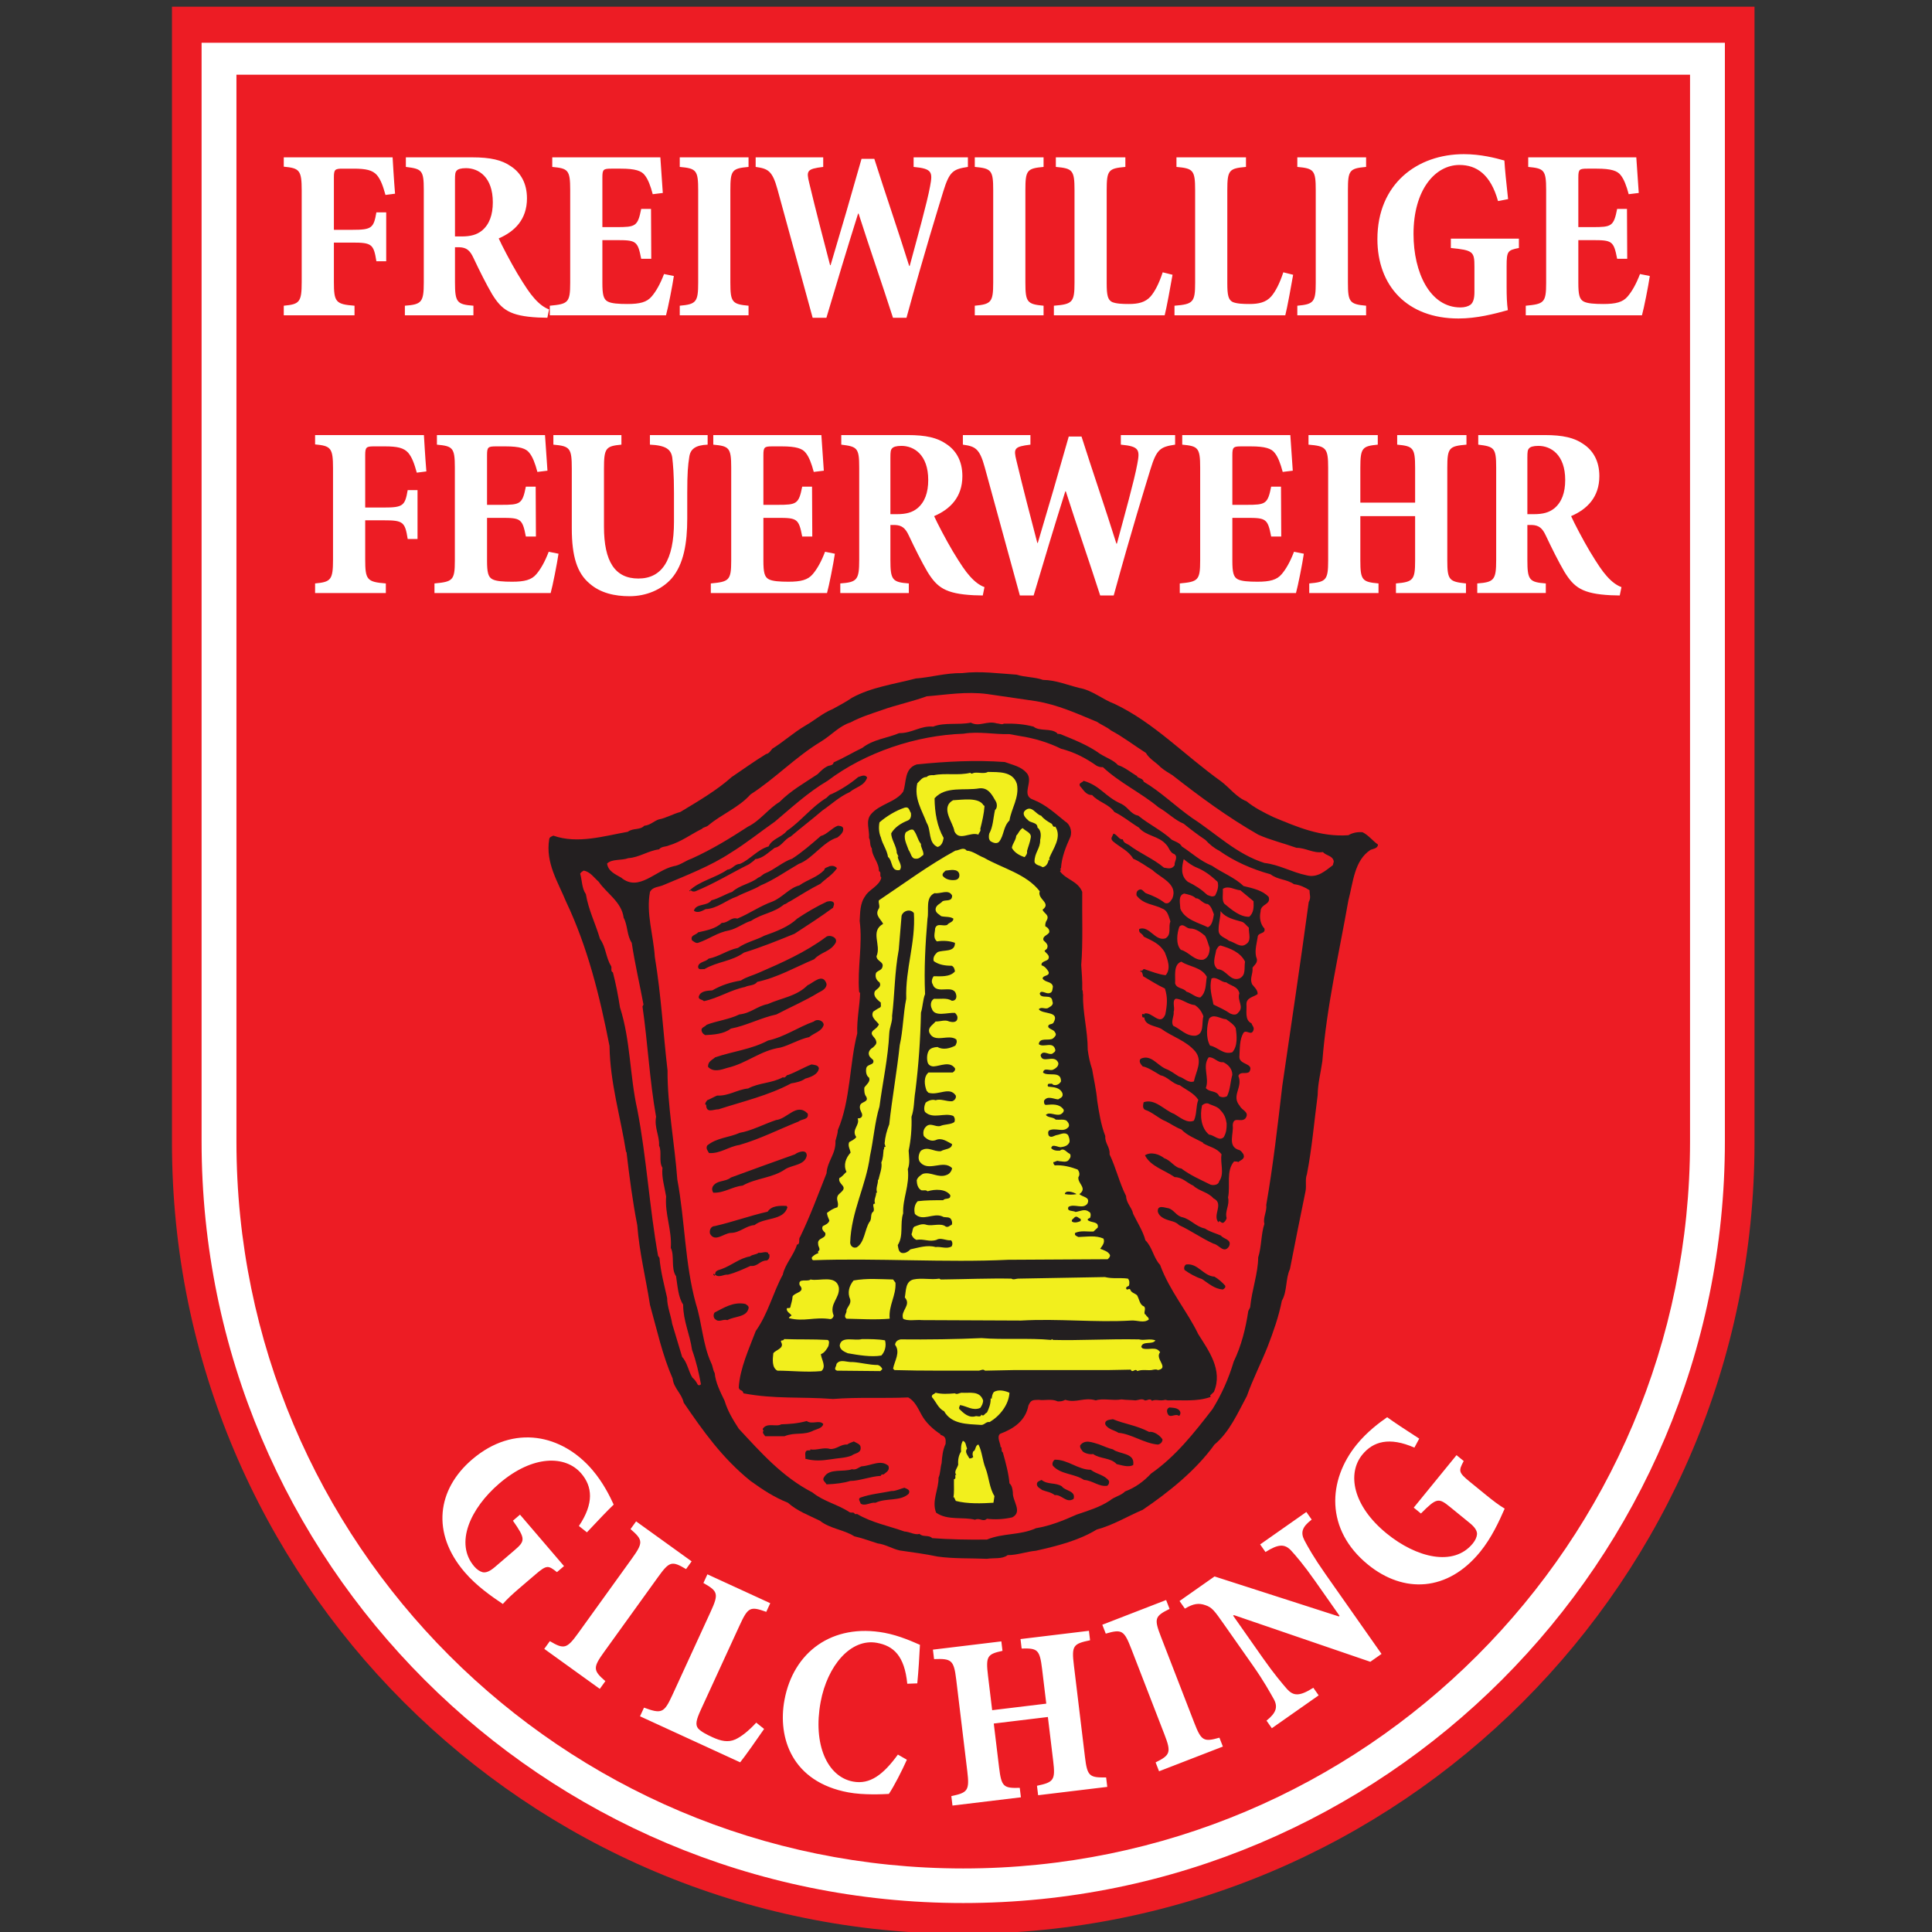 <?xml version="1.0" encoding="UTF-8" standalone="no"?>
<svg xmlns="http://www.w3.org/2000/svg" xmlns:svg="http://www.w3.org/2000/svg" xmlns:rdf="http://www.w3.org/1999/02/22-rdf-syntax-ns#" xmlns:cc="http://creativecommons.org/ns#" xmlns:dc="http://purl.org/dc/elements/1.1/" viewBox="0 0 693.925 693.925" height="693.925" width="693.925" xml:space="preserve" id="svg2" version="1.1">
  <rect x="0" y="0" width="693.925" height="693.925" fill="#333333" stroke="none"/>
  <defs id="defs6"></defs>
  <g transform="matrix(0.133,0,0,-0.133,-49.888,960.521)" id="g12">
    <path id="path14" style="fill:#ed1c24;fill-opacity:1;fill-rule:nonzero;stroke:none" d="M 5113.26,4136.35 V 7203.91 H 839.496 V 4136.35 c 0,-1180.17 956.714,-2136.88 2136.884,-2136.88 1180.17,0 2136.88,956.71 2136.88,2136.88"></path>
    <path id="path16" style="fill:#ffffff;fill-opacity:1;fill-rule:nonzero;stroke:none" d="M 5033.25,4139.6 V 7106.48 H 919.504 V 4139.6 c 0,-1135.98 920.896,-2056.88 2056.876,-2056.88 1135.98,0 2056.87,920.9 2056.87,2056.88 z m -94.13,-0.76 c 0,-1084 -878.75,-1962.75 -1962.74,-1962.75 -1084,0 -1962.75,878.75 -1962.75,1962.75 V 7020.19 H 4939.12 V 4138.84"></path>
    <path id="path18" style="fill:#231f20;fill-opacity:1;fill-rule:nonzero;stroke:none" d="m 3120.72,5399.99 c 22.54,-7.27 48.55,-6.12 71.09,-14.14 34.42,-0.39 65.76,-13.75 98.28,-21.79 34.76,-6.12 61.94,-30.6 94.44,-42.82 106.28,-50.1 188.89,-138.4 287.88,-209.14 22.18,-16.42 42.42,-43.97 68.83,-53.9 21.78,-17.97 47.43,-30.64 72.64,-42.83 63.46,-26.38 127.71,-54.31 202.64,-48.95 11.06,6.51 23.71,9.19 38.24,8.05 16.41,-8.05 26.75,-22.93 41.68,-33.3 -0.41,-10.31 -12.67,-11.45 -19.88,-14.14 -44.38,-28.66 -47.04,-87.93 -60.04,-136.47 -25.25,-143.78 -58.51,-284.46 -70.33,-434.35 -4.24,-30.58 -12.24,-59.24 -12.64,-91.76 -9.57,-72.64 -15.3,-142.59 -29.05,-213.71 -5.4,-13.77 -0.76,-31.35 -3.81,-45.91 -14.55,-70.33 -28.33,-140.3 -42.06,-210.28 -12.25,-25.99 -6.93,-60.01 -21.79,-85.23 -8.41,-42.84 -22.96,-83.73 -38.25,-123.55 -17.58,-44.31 -40.16,-88.27 -56.23,-133.78 -24.83,-45.9 -46.62,-97.11 -87.54,-131.13 -49.33,-68.85 -122.73,-128.08 -193.85,-176.27 -41.62,-17.59 -80.28,-41.68 -123.87,-53.12 -49.71,-30.2 -107.05,-44.41 -164.41,-57.36 -25.99,-2.31 -49.68,-11.86 -76.42,-11.86 -14.95,-11.5 -37.52,-6.89 -55.84,-9.92 -44.75,1.87 -90.64,0 -133.46,6.09 -32.1,6.89 -68.06,11.47 -102.1,16.45 -20.62,4.59 -38.22,16.45 -60,19.1 -20.65,6.53 -40.91,14.17 -62.7,19.14 -29.06,18.36 -65.38,20.26 -92.94,42.06 -30.18,14.91 -60.38,25.58 -86.37,48.56 -37.86,15.27 -66.92,34.41 -100.96,58.86 -76.85,61.91 -129.21,136.5 -180.46,211.42 -5.35,24.88 -27.14,39.04 -29.8,65.02 -27.56,62.68 -42.45,131.88 -61.19,198.81 -11.09,71.5 -28.67,141.07 -34.42,215.62 -12.63,64.24 -21.39,131.92 -29.03,197.29 h -1.16 c -14.91,95.22 -43.21,186.59 -44.74,286.39 -26.36,134.94 -59.25,267.63 -117.37,389.98 -21.78,53.14 -55.82,104.35 -45.52,168.2 0.78,6.51 6.13,7.28 11.11,9.96 65.74,-23.31 137.64,-0.77 201.1,10.33 14.54,11.07 32.5,3.83 44.73,16.43 15.3,1.16 25.63,12.24 38.26,16.82 20.62,3.84 38.6,14.93 58.84,20.26 48.21,29.08 98.66,58.51 138.8,94.45 31.37,21.02 60.04,42.04 93.29,62.3 6.9,0.37 12.64,9.57 16.45,14.16 30.2,18.74 57.34,43.6 89.09,62.31 25.24,14.15 45.87,33.27 73.81,44.74 16.79,9.18 36.32,19.51 52.34,30.59 52.4,28.69 113.94,36.71 172.07,51.99 39,2.69 81.07,15.3 125.05,14.54 49.29,6.11 100.15,-1.14 147.57,-4.21 v 0"></path>
    <path id="path20" style="fill:#ed1c24;fill-opacity:1;fill-rule:nonzero;stroke:none" d="m 3977.1,4895.31 c -2.66,16.43 -19.86,14.92 -29.43,25.62 -26.75,-3.87 -45.84,11.47 -71.48,11.47 -34.04,12.25 -71.12,21.02 -103.24,35.55 -83.35,47.8 -156.35,101.71 -231.69,160.59 -10.32,6.49 -21.42,12.6 -32.1,21.76 -11.11,12.25 -30.22,21.82 -39.39,38.26 -31.76,20.26 -61.95,43.58 -94.44,60.8 -10.68,9.15 -25.99,14.88 -37.09,22.93 -54.69,22.58 -105.52,46.26 -165.55,56.21 -45.09,6.48 -87.92,13.01 -131.12,19.12 -57,7.63 -111.27,-1.93 -164.03,-6.11 -39.77,-14.54 -81.45,-22.96 -120.83,-37.12 -29.82,-10.3 -57.35,-18.71 -84.51,-33.26 -31.72,-10.3 -49.29,-32.88 -80.29,-52 -68.81,-41.65 -123.48,-99.78 -190.01,-142.58 -31.73,-35.58 -77.63,-53.15 -113.16,-82.97 -5.37,-5.37 -14.92,-5.37 -17.96,-9.97 -27.56,-13.36 -57,-35.55 -89.1,-44.71 -8.79,-4.21 -20.28,-2.3 -26.76,-10.72 -29.07,-3.44 -53.15,-21.79 -82.98,-23.69 -18.36,-6.89 -43.95,-1.52 -57.34,-14.55 2.68,-21.02 22.55,-29.04 38.22,-38.22 47.42,-39.39 92.16,19.88 141.47,30.95 17.96,2.68 31.74,14.93 48.16,20.3 57,25.97 102.12,53.87 152.94,86.77 32.14,15.67 55.47,48.93 84.52,66.15 31.73,31.73 66.52,50.84 103.21,75.31 8.43,8.43 17.22,17.6 29.07,22.54 5.76,1.17 13.36,2.3 14.13,9.21 26.79,11.85 54.31,28.27 77.64,39.37 29.82,23.33 65.38,25.6 99.4,39.77 35.17,-0.39 57.34,20.65 91.76,17.58 30.99,12.22 68.06,3.83 101.7,10.69 23.31,-12.21 43.59,6.13 69.97,-1.91 6.5,0 14.53,-4.57 19.12,-0.73 30.2,0.73 55.42,-1.55 80.29,-8.05 16.82,-13.76 46.29,-3.04 63.84,-17.58 v -1.54 l 8.81,-1.14 c 37.09,-15.31 74.92,-29.82 107.42,-53.54 15.31,-9.53 36.71,-17.2 48.15,-30.21 17.99,-5.36 36.75,-21.39 52,-29.8 l -0.75,-1.16 c 4.59,-4.58 16.83,-5.35 17.99,-13.77 45.12,-26.38 86.37,-66.9 131.12,-98.24 65.41,-42.44 119.32,-97.12 194.98,-121.22 40.16,-4.58 74.18,-25.2 113.59,-33.26 30.2,-8.03 50.83,12.26 71.09,27.14 z M 2059.33,4743.52 c -5.36,42.82 -46.66,66.51 -67.28,97.09 -12.25,10.72 -23.32,27.56 -40.91,30.22 -4.21,-2.66 -6.89,-4.2 -9.19,-8.41 5.37,-18.75 4.21,-39.36 15.3,-55.06 7.26,-43.59 25.62,-78.37 38.24,-121.19 15.65,-20.64 15.65,-50.09 29.43,-72.27 3.83,-5.37 -2.29,-14.53 5.36,-17.96 8.04,-30.98 14.13,-62.32 19.1,-94.45 28.7,-89.46 26.4,-185.41 46.65,-275.29 24.86,-127.68 33.25,-268.38 56.23,-395.72 l 3.8,-5.36 c 3.06,-37.82 13.38,-75.28 20.64,-108.18 0,-23.31 9.96,-46.27 13.78,-70.34 9.17,-29.47 17.95,-60.83 26.76,-89.08 14.15,-15.28 17.19,-39.38 27.88,-56.22 6.53,-4.97 10.74,-11.85 14.56,-19.08 3.06,-2.32 6.13,-1.19 8.4,1.5 -5.34,28.68 -12.6,61.57 -24.07,92.92 -6.12,43.2 -23.71,76.84 -24.09,122.35 -13.4,19.86 -14.91,50.07 -19.11,76.45 -14.55,21.41 -3.46,55.04 -14.15,76.49 3.44,47.78 -16.46,90.97 -12.63,138.76 -4.21,26.78 -12.63,51.24 -9.95,77.61 -10.68,17.22 -0.77,42.45 -9.16,60.05 1.52,25.98 -13.39,48.55 -8.04,77.62 -17.6,99 -22.57,200.71 -36.68,297.82 l 2.66,5.35 c -9.55,51.64 -23.32,110.5 -31.74,166.7 -13.38,20.27 -10.7,47.06 -21.79,67.68 z m 194.99,-1042.26 c 16.85,-52.75 18.36,-109.34 40.9,-159.02 5.37,-10.35 4.61,-19.12 9.96,-28.31 2.3,-26.02 15.27,-50.85 26.75,-74.92 8.43,-27.95 22.18,-50.48 38.24,-75.36 59.28,-63.84 117.38,-129.97 198.83,-172.03 31.34,-25.24 67.65,-31.72 100.53,-53.54 5.35,-2.69 11.47,1.92 14.16,-4.98 h 6.5 c 39.39,-23.3 84.49,-31.72 127.31,-47 14.53,-0.77 28.31,-10.34 40.9,-6.51 9.18,-9.57 25.26,-1.89 34.02,-11.46 44.38,-3.46 101.34,-4.62 147.99,-3.83 43.6,17.95 89.07,11.09 132.28,30.58 38.98,6.5 74.58,21.02 109.75,36.74 31.33,10.68 62.69,19.87 90.21,38.21 11.87,10.31 29.8,12.99 40.91,24.47 26.78,9.93 50.1,26.75 69.95,48.16 66.52,46.25 116.62,110.12 165.96,173.98 24.88,40.13 43.96,83.35 57.37,128.45 20.62,42.44 32.48,90.25 39.34,136.49 l 5,9.93 c 4.95,48.97 21.39,91.39 21.77,134.98 9.19,28.67 7.67,63.84 16.81,90.64 -4.59,16.05 7.26,34.01 4.98,51.22 18.38,105.11 31.01,216.01 43.2,320.76 23.74,162.49 49.34,333.41 71.49,497.03 6.9,12.61 1.93,19.14 2.3,31.76 -11.82,8.04 -27.51,14.9 -42.07,16.43 -20.61,14.14 -43.57,11.46 -63.43,26.77 -51.22,14.14 -98.31,35.18 -138.77,63.84 -12.65,6.11 -26.39,17.22 -37.1,29.06 -20.28,13.38 -42.06,30.21 -58.51,43.59 -25.61,10.7 -43.58,30.56 -68.05,44.34 -46.66,39.02 -105.56,66.53 -150.29,108.57 -6.08,-0.73 -11.46,1.17 -16.43,3.44 -30.57,21.43 -60,36.72 -96.7,46.28 -34.46,17.2 -74.18,28.68 -109.72,34.03 l -29.43,5.36 c -40.57,-1.16 -83.39,8.03 -124.28,1.14 -126.93,-4.21 -264.98,-50.09 -367.05,-127.3 -52.39,-30.6 -100.18,-74.95 -142.62,-110.51 -40.51,-28.28 -75.35,-56.96 -120.03,-84.51 -52.03,-34.39 -118.53,-60.4 -178.58,-85.63 -14.12,-6.86 -30.2,-4.59 -38.23,-19.13 -11.08,-57.34 9.57,-118.51 13.01,-175.47 17.21,-103.25 22.56,-205.33 34.41,-307.02 -0.76,-92.9 19.49,-199.96 26.38,-294.4 20.65,-110.11 20.28,-227.49 50.08,-335.32 z m 462.62,1420.75 c -8.01,-22.93 -30.58,-25.21 -47.41,-39.36 -28.28,-12.63 -48.19,-32.11 -73.79,-49.73 -27.13,-23.3 -55.41,-44.71 -85.64,-70.33 -15.67,-6.13 -25.23,-27.52 -42.82,-30.19 -17.58,-12.62 -32.12,-28.69 -52.75,-30.58 -3.45,-5.37 -9.96,-8.43 -16.45,-13.78 -46.62,-22.93 -94.81,-52.74 -144.91,-73.03 -4.59,-1.54 -9.16,-0.76 -12.62,2.69 l -2.66,-2.69 -1.53,1.16 c 27.89,27.14 70.34,34.39 103.24,57.34 13.37,0.76 19.08,15.29 33.26,15.29 26.74,10.71 47.79,39 78,47.41 8.79,20.63 35.53,24.47 49.28,42.06 37.51,25.23 67.32,65.38 107.08,89.11 3.44,2.64 7.66,9.17 13.02,9.9 25.21,11.49 50.82,27.93 72.64,46.28 6.89,1.54 17.94,8.8 24.06,-1.55 z m -420.55,-331.46 c 19.88,4.97 38.24,17.2 56.21,22.92 20.62,18.76 49.68,21.83 69.95,38.25 8.03,2.68 12.21,9.18 19.1,11.86 24.48,9.56 47.81,31.34 72.66,39.39 25.64,16.43 53.15,40.14 77.6,61.53 16.08,3.45 30.24,22.17 45.88,27.53 3.46,-0.38 12.26,-0.38 14.18,-6.48 2.64,-10.71 -8.05,-19.53 -15.32,-25.27 -39,-11.45 -67.65,-58.1 -104.74,-71.48 -33.25,-19.11 -66.92,-43.21 -102.86,-58.09 -19.12,-11.86 -43.21,-18.76 -63.85,-29.86 -28.68,-9.52 -52.38,-32.49 -84.5,-34.02 -8.81,-4.57 -21.79,-12.21 -31.74,-4.22 6.52,20.67 35.17,11.11 47.43,27.94 z M 3691.52,3988 c 4.98,-20.62 -9.18,-36.31 -3.83,-55.43 -1.14,-4.96 -3.83,-8.78 -7.65,-11.84 -6.85,-5.36 -12.2,9.93 -14.12,0 -17.99,19.53 16.08,50.87 -13.78,65.01 -14.92,17.19 -38.23,19.08 -54.65,34.41 -16.07,6.86 -29.48,22.93 -50.13,22.93 -28.66,19.86 -64.59,28.67 -80.25,58.88 16.4,10.7 39.34,2.66 52.39,-8.03 17.95,-5.73 27.5,-25.62 45.86,-27.54 24.1,-18.33 52.38,-30.57 78.75,-43.59 7.3,-2.65 21.81,-1.13 23.35,8.81 15.3,21.79 2.28,47.8 6.46,73.01 -13.37,17.99 -32.85,19.52 -50.07,30.22 v 1.5 c -20.27,10.73 -42.81,19.14 -58.49,35.57 -14.18,4.99 -27.54,14.56 -40.94,21.43 -20.62,8.04 -36.32,24.84 -57.31,31.71 -7.28,4.21 -5,13.8 -3.45,20.28 30.57,10.7 55.84,-21.81 82.58,-31.73 16.04,-9.55 35.55,-26.39 53.13,-17.96 8.42,18.35 4.97,38.6 11.86,56.2 -11.86,18.35 -34.02,27.52 -50.06,39.37 -19.51,3.43 -32.9,23.33 -52.01,26.78 -14.93,8.79 -34.05,21.79 -48.19,24.07 -4.98,5.73 -11.85,13.78 -5.35,20.66 27.57,12.61 43.59,-16.46 67.27,-27.12 14.56,-5.39 22.96,-13.03 36.33,-21.06 13.78,-3.44 24.49,-18.36 40.15,-13.01 5.38,26.75 24.08,54.31 4.21,80.28 -24.85,29.84 -62.32,39.77 -93.3,62.33 -16.05,7.66 -43.17,8.8 -44.74,29.46 -1.51,2.29 -2.7,-0.77 -4.57,1.15 -2.28,2.28 -1.14,5.33 -1.51,7.63 2.65,4.59 6.08,-3.83 6.08,2.31 20.66,6.48 42.46,-35.95 56.59,-2.31 4.97,26 6.89,45.5 -1.12,70 -20.27,9.52 -39.41,21.75 -58.9,33.24 -1.14,6.09 -3.42,15.66 -7.59,11.46 l 1.1,4.99 c 3.84,-6.89 5.74,4.57 9.92,2.65 20.28,-6.88 38.26,-14.13 57.35,-16.44 15.71,17.6 4.99,43.23 -1.88,61.18 -13.81,24.1 -32.91,30.96 -57.35,43.2 -3.45,9.57 -14.88,8.8 -11.87,20.66 27.56,9.58 42.06,-33.66 70.34,-25.64 17.99,9.96 7.28,31.37 13.79,45.89 -4.62,12.63 -6.9,29.04 -21.4,34.42 -23.35,12.22 -50.86,10.69 -70,35.55 -1.53,8.79 1.9,14.92 10,16.44 7.59,0 9.91,-9.18 17.55,-11.09 18.73,-6.87 32.88,-13.37 48.94,-25.61 11.07,-3.82 15.66,5.72 20.25,12.61 15.67,39.41 -32.48,55.44 -53.92,76.47 -17.99,10.7 -32.82,22.56 -52,30.61 -12.58,21.77 -35.51,30.58 -54.66,46.99 -8.42,8.41 -1.13,12.63 1.16,20.68 10.66,-1.94 14.89,-17.22 25.59,-15.32 1.53,-9.54 9.19,-11.09 16.46,-15.28 27.51,-21.41 67.28,-37.86 94.44,-61.18 11.08,-1.9 21.03,-5.35 29.03,6.49 -1.89,9.57 10.74,21.82 -1.12,30.22 -11.48,3.06 -14.16,18.35 -21.82,25.6 -19.85,23.73 -54.65,22.56 -73.77,45.89 -23.31,14.14 -42.83,30.98 -66.13,42.06 -14.52,21.42 -43.61,26.77 -60.06,45.87 -17.18,-0.77 -24.05,15.31 -32.86,24.09 -4.22,8.8 5.72,8.8 9.95,14.17 45.88,-13.39 57.35,-42.85 102.07,-62.33 19.14,-9.57 24.48,-27.52 45.5,-31.74 29.41,-24.08 62.34,-38.98 91,-65.38 8.05,-4.19 22.16,-8.39 26.36,-17.59 29.87,-19.51 48.57,-38.61 81.83,-52.37 27.13,-18.73 62.68,-32.51 84.89,-54.67 25.6,-6.11 51.97,-11.86 68.04,-29.46 6.9,-21.77 -22.15,-18.34 -21.82,-39.37 -3.82,-16.82 -0.33,-34.8 10.34,-45.85 4.24,-16.09 -18.33,-9.19 -18.33,-24.14 -3.07,-20.23 -9.57,-39.35 -1.91,-58.84 1.53,-11.11 -8.04,-16.47 -11.87,-22.98 1.56,-18.32 -8.38,-28.27 -1.14,-44.71 5.35,-7.27 15.68,-15.28 14.92,-26.4 -10.32,-8 -30.2,-9.18 -30.2,-27.12 1.54,-18.37 -5.73,-42.83 13.78,-52.01 1.5,-6.49 7.66,-9.96 5.32,-17.96 -5.74,-17.59 -19.48,2.66 -27.13,-7.66 -11.09,-18.36 -9.53,-42.81 -11.09,-64.98 0,-22.57 41.27,-16.07 26.74,-40.55 -9.53,-7.25 -23.68,2.7 -29.43,-10.68 13.01,-31.35 -20.24,-53.16 3.82,-81.08 5.36,-12.23 27.52,-16.04 15.33,-33.63 -12.26,-13.01 -32.55,7.63 -34.43,-18.75 3.03,-22.54 -13.73,-55.03 14.13,-65.74 7.66,-1.16 11.86,-8.04 14.93,-12.64 4.98,-13.36 -7.27,-14.52 -13.78,-21 -3.02,2.28 -7.24,1.14 -11.5,1.9 -22.51,-25.62 -9.52,-66.14 -16.4,-97.52 z m -39.38,-124.64 c -32.89,14.93 -61.17,35.58 -92.92,50.1 -3.45,4.21 -10.67,8.05 -17.18,9.95 -14.94,4.2 -35.59,9.16 -40.19,26.37 -1.49,19.9 19.16,10.32 29.09,9.18 15.3,-4.59 20.67,-21.02 38.23,-24.45 21.8,-5.75 35.58,-25.27 60,-30.24 13.39,-9.14 28.72,-12.6 43.23,-19.09 7.26,-9.96 30.22,-9.96 21.79,-29.06 -14.15,-21.04 -26.73,4.58 -42.05,7.24 z m 25.23,-123.85 c -22.56,1.92 -37.44,15.66 -56.19,28.28 -16.84,5.38 -33.27,14.53 -47.04,24.48 -2.29,4.58 -1.14,11.84 4.2,14.9 31.74,4.23 46.66,-31.33 76.47,-32.86 11.11,-6.52 20.63,-14.93 29.05,-24.47 1.55,-5.76 -2.67,-7.67 -6.49,-10.33 z m -143.75,-318.5 c 8.42,-1.14 24.83,0 29.04,-12.63 0.76,-4.2 -0.38,-7.63 -3.44,-10.27 -11.05,9.13 -27.14,-11.12 -32.12,10.27 -1.53,5.75 1.17,11.11 6.52,12.63 z m -138.01,-68.43 c -10.75,7.25 -29.09,9.54 -35.59,22.92 -2.25,12.65 12.63,12.27 20.66,13.79 31.34,-13.01 63.84,-16.46 97.85,-34.42 12.64,2.66 30.25,-10.31 35.99,-20.26 0,-7.67 -6.52,-13.02 -12.67,-13.75 -36.65,3.07 -71.07,28.65 -106.24,31.72 z m -68.47,-57.35 c -8.04,-1.52 -21.39,1.14 -28.29,7.26 -2.66,4.6 -8.4,9.18 -6.49,16.47 13.01,16.8 32.49,7.61 50.1,2.63 12.61,-4.54 25.99,-11.06 38.22,-13.74 17.56,-13.78 60.4,-8.42 54.66,-42.44 -13.36,-6.88 -30.59,-0.38 -44.75,2.68 -16.41,17.97 -44.32,13.38 -63.45,27.14 z m -108.57,-31.74 c -3.06,5.75 0,13.02 4.98,16.47 35.16,0.74 62.71,-27.18 97.13,-27.18 16.4,-12.62 37.09,-13.36 49.32,-30.2 1.11,-5.35 -0.43,-9.54 -4.63,-13.02 -22.91,-3.41 -39.76,14.57 -62.68,15.7 -27.14,17.97 -62.31,14.16 -84.12,38.23 z m -43.18,-51.24 c -1.18,8.8 6.87,10.33 12.6,13.01 16.46,-13.37 37.08,-6.12 54.68,-17.22 8.05,-12.6 38.62,-11.43 31.74,-34.03 -19.9,-12.61 -31.34,12.26 -50.86,10.34 -11.07,8.42 -21.41,8.81 -34.03,13.78 -4.58,4.21 -12.24,6.1 -14.13,14.12 z m -476.03,-34.4 c 27.53,9.57 55.82,11.86 83.72,17.59 10.32,-0.77 24.49,6.52 34.42,8.79 6.5,-3.06 17.59,-5.74 11.46,-16.43 -22.92,-21.05 -60.01,-10.32 -89.46,-24.08 -14.14,1.91 -27.91,-10.33 -40.14,-2.32 -1.17,5.35 -8.79,13.39 0,16.45 z m -98.26,55.83 c 14.16,23.7 52.39,12.21 74.93,20.64 10.33,-3.08 18.35,4.97 25.24,7.65 26.78,1.52 51.99,19.5 73.04,1.52 4.6,-13.01 -6.51,-17.6 -13,-23.33 -3.07,0.37 -7.28,0 -7.28,-3.81 -28.67,-1.52 -58.09,-13.77 -82.97,-13.77 -16.45,-5.35 -39.75,-8.42 -63.84,-9.19 -4.6,8.08 -13,10.74 -6.12,20.29 z m -43.59,71.5 c 1.9,0 5.36,-0.76 6.51,1.13 l -1.15,1.54 c 17.59,-3.43 35.94,6.48 53.52,1.15 17.59,-1.91 29.06,13.38 46.65,11.86 3.46,3.07 11.84,6.08 17.96,8.39 8.05,-4.98 18.77,-6.87 18.36,-17.58 0.41,-14.91 -16.45,-13.78 -24.48,-20.66 -17.94,-6.87 -36.31,-6.5 -58.49,-10.31 -22.17,-3.45 -43.97,-4.56 -66.51,1.88 1.91,5.39 -4.96,21.84 7.63,22.6 z m -119.68,53.91 c -3.07,0 -2.67,1.51 -2.67,4.56 11.48,17.6 36.32,3.83 49.71,11.85 22.18,0.78 42.82,1.93 68.82,8.82 14.92,-10.33 34.41,4.21 44.72,-8.04 -2.67,-11.46 -17.95,-13.78 -25.58,-17.19 -27.91,-14.53 -49.73,-3.84 -79.14,-15.68 h -52.04 c -3.06,4.2 -9.94,10.3 -3.82,15.68 z m -67.66,115.44 c 2.69,51.62 28.66,107.09 45.89,152.96 33.64,47.38 46.24,102.84 73.02,152.17 6.12,28.68 30.57,53.89 38.23,81.04 10.34,1.56 3.06,14.92 8.43,20.64 27.13,55.8 49.3,116.23 71.48,172.06 2.3,34.01 25.6,51.62 24.09,87.54 2.67,10.33 6.48,21.05 6.48,29.47 34.41,79.89 31.35,180.06 52.4,260.74 -1.52,37.85 6.88,76.46 7.66,108.58 l -2.69,4.2 c -4.97,64.25 9.92,126.19 1.53,191.18 1.5,22.17 0.38,47.04 15.28,67.27 9.2,16.84 38.24,27.15 43.21,49.34 -6.14,6.49 1.53,13.77 -6.5,17.97 0.36,23.7 -19.1,39.38 -19.1,61.16 -6.51,8.05 -3.06,21.42 -7.65,28.31 1.91,21.04 -9.96,45.11 4.96,63.47 23.32,28.29 66.9,32.5 87.2,61.16 9.51,24.09 1.9,62.71 36.69,73.79 78.38,8.03 158.68,12.25 237.78,6.5 21.42,-8.04 43.63,-11.86 58.52,-29.05 21.8,-22.58 -17.6,-60.81 19.12,-73.03 33.27,-12.99 58.87,-37.08 85.61,-58.5 12.26,-6.89 19.15,-24.85 14.17,-40.91 -12.62,-27.9 -23.73,-55.42 -25.6,-85.26 l -2.68,-2.29 c 4.55,-1.9 1.15,-4.21 0,-6.12 17.18,-23.33 47.79,-25.61 60.04,-55.45 -0.8,-60.78 2.25,-139.14 -2.71,-197.29 1.16,-22.53 3.43,-40.9 2.71,-67.64 2.67,-2.7 0.72,-8.43 2.25,-12.64 -1.53,-47.41 12.6,-96.35 12.6,-149.11 2.35,-18.34 6.17,-35.54 11.87,-52.4 4.59,-27.89 11.1,-54.64 13.78,-85.23 4.59,-29.82 9.95,-65 21.78,-95.21 -1.5,-20.23 13.39,-29.42 11.49,-49.33 17.59,-36.7 26.73,-77.61 44.72,-112.78 0.39,-19.51 15.27,-29.81 19.11,-48.17 10.75,-22.16 27.16,-47.78 32.92,-71.12 19.08,-18.72 21.77,-47.43 39.74,-66.52 25.62,-69.97 73.42,-125.4 103.23,-187.34 27.17,-43.21 67.27,-96.73 42.09,-155.61 l -10.37,-9.95 c 1.55,-0.76 1.16,-2.68 1.16,-3.83 -38.62,-13.37 -74.94,-7.62 -115.84,-9.16 2.31,0 -4.18,0.76 -6.14,1.54 -16.04,-4.24 -24.44,2.65 -35.93,-2.67 -6.85,9.55 -16.43,-3.47 -21.77,2.67 -7.29,3.41 -15.31,-0.78 -22.58,-1.54 -14.89,1.54 -23.32,0.76 -38.23,2.68 -22.55,-4.22 -50.11,3.8 -69.21,-2.68 -31.33,9.58 -52.36,-8.03 -82.6,1.54 -6.07,-3.08 -10.28,-4.61 -20.24,-4.24 -17.56,8.03 -35.54,1.57 -51.23,4.24 -17.19,-0.43 -21.02,-0.43 -27.91,-15.29 -7.65,-40.93 -39.38,-62.74 -76.46,-76.51 -10.34,-8.38 1.91,-27.5 1.14,-35.55 5.37,0 0.39,-12.22 6.13,-14.52 8.04,-27.9 16.03,-58.86 17.99,-83.71 7.23,-6.54 7.99,-15.3 9.14,-24.48 -1.53,-22.94 27.13,-52.39 -1.53,-67.32 -22.93,-5.32 -47.42,-6.47 -68.43,-3.78 -11.09,-9.98 -19.1,3.78 -32.11,-2.69 -32.51,8.4 -74.18,-2.67 -105.16,19.09 -12.64,31.76 7.26,62.74 6.51,94.46 5.35,11.85 4.58,26.78 8.4,39.39 1.15,17.57 3.07,35.54 10.7,51.98 0.41,10.33 1.55,18.75 -10.7,23.34 l -3.82,1.14 1.54,1.15 c -19.87,12.63 -40.91,31.72 -52.39,53.52 -9.56,17.59 -17.95,36.7 -35.55,46.25 -66.92,-3.06 -134.95,1.15 -203.02,-4.18 -84.86,6.48 -158.29,-0.79 -242.02,15.27 -2.28,11.11 -9.93,4.96 -12.62,15.29 z m 190.02,946.66 c -25.99,-5.35 -53.53,-22.15 -77.61,-28.27 -54.69,-8.03 -90.24,-42.45 -142.98,-54.7 -18,-5.71 -38.24,-12.6 -52.41,2.7 -0.35,14.92 10.73,17.98 19.13,25.6 49.3,16.85 96.72,21.02 143,45.51 44.37,9.55 81.44,36.3 123.51,51.24 9.17,8.41 25.98,2.67 26.74,-8.81 -4.97,-17.96 -25.6,-21.79 -39.38,-33.27 z m -63.84,-356.32 c -34.4,-24.46 -79.53,-24.08 -115.84,-44.72 -27.91,-2.67 -49.33,-20.27 -79.15,-19.13 -3.44,5.34 -4.21,11.1 -1.53,16.46 11.07,18.34 34.8,12.21 48.95,24.45 59.63,21.79 113.52,41.69 173.18,62.69 7.26,6.13 32.86,15.69 31.73,-4.21 -5.74,-25.22 -38.22,-24.06 -57.34,-35.54 z m -191.17,-387.3 c 22.16,11.07 50.44,30.19 82.96,22.96 3.79,-2.7 8.79,-4.99 8.79,-10.35 -4.59,-26.37 -38.25,-22.17 -57.33,-33.27 -14.55,3.82 -22.56,-8.4 -34.42,3.82 -3.82,4.19 -3.82,12.61 0,16.84 z m -3.82,102.09 c 1.15,6.1 2.67,-2.7 4.96,0.76 0,10.72 9.55,11.46 16.81,14.14 28.7,10.33 48.57,29.47 77.61,34.42 5.74,5.35 17.23,4.57 22.98,9.93 9.54,-1.54 16.79,4.21 25.6,0 0,-1.14 0,-3.07 1.54,-3.83 h 1.9 c 1.15,-7.24 0,-14.5 -7.27,-17.21 -17.96,0.41 -24.45,-17.18 -43.59,-14.52 -19.49,-8.79 -39.77,-18.36 -61.16,-23.69 -10.72,1.53 -23.33,-9.57 -34.42,0 l -2.29,-4.22 c 0.77,1.93 -1.52,2.68 -2.67,4.22 z m 3.82,131.13 c 48.54,11.08 94.42,27.93 142.99,38.99 11.1,16.84 32.88,16.07 50.86,15.67 l 2.68,-3.81 c -11.11,-37.08 -61.97,-26.36 -89.09,-48.18 -22.55,-1.13 -39.76,-21.02 -63.84,-21.02 -19.13,-0.77 -42.84,-26.38 -56.22,-2.31 -2.68,9.58 2.66,20.66 12.62,20.66 z m -20.29,217.56 c 25.66,21.39 59.29,21.39 87.97,34.39 31.71,5.38 67.65,24.47 97.86,34.42 31.37,3.45 55.45,47.8 85.64,17.6 3.83,-17.6 -16.41,-14.15 -24.45,-21.42 -54.67,-21.76 -104.38,-47.43 -160.21,-63.48 -28.67,-4.21 -51.25,-23.71 -81.82,-21.79 -3.82,6.9 -9.18,11.87 -4.99,20.28 z m -5.35,110.5 c -0.34,4.97 2.7,8.03 5.35,11.83 8.05,3.07 19.14,9.56 26.8,12.62 31.34,-1.54 54.65,16.45 83.7,19.13 30.24,16.05 63.49,13.75 93.69,30.19 8.42,-3.06 8.04,6.51 14.91,6.51 21.79,8.01 42.44,20.65 62.7,28.27 7.28,-1.51 17.97,-1.14 19.89,-10.32 -1.92,-17.19 -23.71,-24.46 -36.7,-27.9 -11.09,-8.04 -24.86,-10.7 -38.24,-13 -61.56,-32.88 -129.99,-48.56 -196.13,-69.98 -13.39,0.39 -33.67,-12.21 -33.27,12.65 z m 3.83,215.61 c 26.03,10.33 61.58,14.54 88.33,27.92 31.73,3.44 47.82,22.56 76.47,27.92 38.62,17.2 77.61,20.63 108.19,51.21 13.78,4.98 40.91,34.83 50.86,3.45 0.77,-13.37 -14.15,-19.48 -21.78,-23.7 -35.56,-21.8 -75.72,-38.99 -113.58,-58.88 -41.28,-8.78 -82.18,-30.58 -123.08,-38.24 -19.13,-14.91 -47.42,-16.43 -69.24,-17.56 -4.19,2.65 -6.86,4.19 -8.76,8.77 -5.37,12.24 8.42,12.98 12.59,19.11 z m -20.24,78.76 c 5.35,12.62 22.54,13.39 35.56,14.17 26.36,14.89 47.79,21.39 77.6,26.74 12.25,8.79 32.12,13.77 47.43,20.67 62.67,27.13 127.28,55.8 181.97,96.71 9.57,8.04 34.02,-1.53 25.62,-16.44 -15.28,-24.47 -37.85,-22.93 -57.34,-43.56 -52.01,-21.82 -97.9,-48.95 -154.09,-61.21 -7.26,-10.67 -22.95,-8.4 -32.87,-13.75 -39.38,-8.01 -72.3,-30.23 -110.89,-38.22 -4.23,4.96 -17.97,3.81 -12.99,14.89 z m -2.68,79.14 c 2.68,12.63 19.87,11.5 28.29,20.67 28.67,5.72 50.09,22.92 79.15,29.04 22.18,15.68 49.31,21.05 71.09,32.89 32.5,11.48 65.77,24.09 89.1,46.26 24.47,16.47 52.38,32.88 80.3,45.89 6.88,1.89 19.87,2.66 19.11,-7.65 l -2.68,-8.81 c -33.26,-24.45 -68.83,-47.39 -104,-70.33 -43.98,-17.98 -91.36,-37.1 -136.5,-50.86 -34.43,-24.47 -71.11,-23.69 -107.04,-44.74 -4.98,1.16 -17.59,-4.2 -16.82,7.64 z m -16.44,69.98 c -6.12,14.53 11.47,14.53 16.44,21.79 21.39,4.98 47.03,9.19 63.82,25.6 17.23,-0.75 24.87,16.47 42.07,11.49 32.49,13.4 61.19,34.03 94.44,45.89 26.77,10.69 46.27,37.09 72.65,43.6 24.08,16.79 47.03,21.01 67.67,41.65 0,6.89 8.8,6.89 13.78,10.31 7.27,1.92 15.26,1.17 20.63,-5.34 -12.22,-17.96 -29.05,-27.15 -44.75,-42.03 -30.19,-15.32 -52.37,-29.84 -81.41,-47.04 -6.14,-1.92 -9.21,-6.89 -16.83,-8.8 -29.04,-23.71 -57.76,-23.71 -89.09,-44.35 -18.35,-4.98 -37.47,-20.62 -58.86,-25.61 -32.51,-5.75 -54.32,-23.73 -84.12,-33.66 -5.74,-1.91 -11.87,3.44 -16.44,6.5 z m 1444.84,-420.58 c 8.8,17.6 8.8,38.99 14.15,57.37 0.35,16.47 -11.48,28.27 -24.5,34.41 -15.64,-2.29 -24.83,14.91 -39.33,12.98 -17.99,-24.46 2.68,-55.42 -7.65,-82.95 9.91,-12.23 29.42,-5.74 35.94,-21.81 6.89,-3.81 14.54,-3.81 21.39,0 z m 14.15,118.53 c 15.27,16.85 12.21,45.51 9.18,65.41 -5.01,9.52 -16.06,16.8 -25.63,23.7 -15.27,0.74 -34.41,16.42 -46.26,1.49 -6.1,-19.49 -9.54,-51.21 2.66,-72.61 21.83,-4.2 35.55,-25.65 60.05,-17.99 z m 15.27,106.3 c 18.34,16.82 -3.06,31.74 3.84,53.14 -4.6,19.14 -23.71,19.9 -35.56,29.45 -12.63,-0.8 -25.61,16.44 -39.76,10.31 -6.5,-25.6 1.14,-47.8 5.35,-70.35 15.32,-7.65 31.35,-14.51 45.51,-24.45 6.87,-3.07 16.04,-4.61 20.62,1.9 z m 3.84,92.9 c 18.74,8.79 12.24,27.9 15.29,45.5 -12.62,26.01 -41.66,36.34 -66.12,43.6 -6.5,-1.15 -9.2,-8.05 -11.87,-12.64 -2.73,-17.56 -12.25,-38.22 3.83,-51.23 24.84,-1.51 32.88,-33.63 58.87,-25.23 z m 16.46,91.79 c 17.94,9.52 8.03,29.8 9.17,45.47 -6.51,5.36 -10.34,12.23 -17.98,15.67 -21.05,6.13 -44.35,10.34 -58.48,29.05 0,-17.95 -5.36,-31.34 -5.36,-50.83 -0.38,-17.98 17.57,-20.29 28.27,-29.43 14.52,-3.46 30.59,-19.51 44.38,-9.93 z m 10.28,74.92 c 12.26,11.08 12.26,26 11.48,42.06 l -35.55,29.44 c -16.07,1.15 -31.73,13.77 -47.41,3.82 1.13,-14.92 -3.02,-30.19 3.82,-39.77 17.99,-14.92 42.48,-36.69 67.66,-35.55 z m -92.17,57.34 c 5.03,9.93 10.78,23.73 6.56,37.07 -17.57,16.08 -32.88,28.69 -55.84,38.25 -13.39,5.35 -24.46,13.77 -35.55,22.96 -5.37,-21.43 -9.19,-45.13 11.09,-61.21 19.91,-9.52 36.7,-20.63 52.75,-35.53 8.06,-2.71 13.02,-6.53 20.99,-1.54 z m -83.68,5.35 c -17.23,-4.97 -10.72,-27.14 -10.34,-40.9 11.87,-29.82 50.48,-38.26 74.18,-50.09 11.09,3.45 14.57,21.8 16.48,34.79 -3.85,9.92 -6.53,21.41 -16.48,27.91 -12.99,-0.39 -22.93,17.2 -32.09,15.29 -8.07,8.03 -20.3,10.32 -31.75,13 z m -12.98,-89.46 c -6.17,-17.2 -10.33,-47.01 3.83,-62.34 22.91,-6.09 36.28,-30.55 61.15,-26.75 13.73,5.35 16.85,19.12 16.85,31.73 -4.26,11.49 -6.94,24.1 -12.68,32.89 -10.67,8.79 -24.42,19.88 -40.87,19.53 -9.96,0.35 -18.36,15.64 -28.28,4.94 z m -11.47,-152.94 c 4.21,-15.28 22.16,-11.46 30.57,-22.56 13.39,-3.43 24.07,-15.69 37.48,-15.69 16.82,14.55 14.15,36.32 17.59,55.85 -14.55,26.76 -48.93,27.12 -68.83,40.9 -22.56,-8.03 -15.33,-40.14 -16.81,-58.5 z m 1.48,-41.66 c -10.67,-6.15 -1.11,-24.08 -5.32,-34.8 1.53,-13 -8.41,-26.76 -1.19,-38.23 19.14,-8.43 35.21,-28.68 60.06,-26.77 24.45,4.6 16.06,34.42 21.42,52.39 -4.97,13.37 -11.09,21.78 -22.93,30.19 -19.13,1.53 -34.81,17.22 -52.04,17.22 z m 71.15,-288.29 c -5.74,-26.75 -3.02,-60.76 19.11,-78.75 13.78,-0.78 27.55,-19.11 39.75,-6.52 6.89,12.25 8.04,23.3 7.65,37.1 -2.28,14.15 -5.69,24.05 -16.41,35.15 -6.92,9.58 -21.44,13.02 -29.43,16.47 -6.94,4.97 -15.7,1.53 -20.67,-3.45"></path>
    <path id="path22" style="fill:#f2ef1d;fill-opacity:1;fill-rule:nonzero;stroke:none" d="m 3508,3570.13 c -10.31,17.2 -30.57,4.95 -47.03,10.3 l -3.83,3.86 c 3.07,17.94 30.2,4.95 38.25,17.94 -16.04,5.75 -29.85,-1.15 -44.74,2.68 -84.13,1.54 -158.67,-3.43 -232.08,-1.52 l -2.27,2.29 -2.7,-2.29 c -59.26,5.73 -129.59,0 -187.72,4.97 -63.84,-3.06 -149.12,-4.2 -218.31,-3.45 -8.03,-1.52 -14.17,-5.36 -15.31,-14.53 15.31,-20.64 -1.53,-43.58 -5.35,-64.62 l 3.82,-3.8 c 78,-2.32 157.53,-1.15 226.75,-1.55 5.76,0 12.6,5.74 17.57,0 l 76.47,1.55 h 255 l 62.34,1.16 c 4.56,-10.72 11.84,5.32 17.56,-3.85 13.04,4.97 27.19,1.54 38.24,2.69 6.51,1.16 13.79,3.06 17.19,0 32.15,5.72 -9.15,30.19 6.15,48.17 z m -30.57,88.33 c 0.36,6.46 -6.52,8.02 -7.66,12.6 -9.56,3.81 2.3,16.06 -5.34,22.95 -11.84,4.19 -12.64,20.25 -18.76,30.19 -6.1,5.35 -15.65,6.52 -18.33,15.31 -3.45,4.98 -7.99,-4.22 -11.11,2.66 -0.38,5.36 4.98,5.36 7.66,7.67 1.87,6.47 1.87,14.14 -2.68,19.09 -21.38,3.08 -40.14,-1.14 -62.31,4.24 l -234.76,-4.24 c -6.11,-0.37 -12.23,-3.81 -17.59,0 -60.01,1.16 -124.27,-1.51 -190.78,-2.29 l -4.22,2.29 c -22.55,-3.81 -46.25,2.69 -69.96,-2.29 -21.8,-5.74 -19.52,-30.58 -22.96,-48.53 18.76,-21.06 -12.59,-35.58 -4.54,-57.38 11.05,-7.25 35.53,-2.27 50.81,-3.82 l 267.29,-1.15 c 100.93,5.76 201.84,-5.72 296.67,0 17.23,1.53 34.8,-8.01 48.57,2.7 z m -110.91,162.87 c 3.48,3.44 6.89,6.51 6.13,11.45 -4.56,9.58 -16.81,13.02 -26.38,16.84 4.59,6.89 13.75,16.44 8.8,27.51 -21.04,9.19 -42.81,4.99 -67.69,4.21 -3.83,2.31 -11.83,3.84 -8.76,11.1 16.03,7.27 33.26,2.69 49.66,3.83 l 11.49,10.68 c 3.06,17.61 -18.71,11.86 -27.18,20.26 -0.71,4.24 4.22,4.24 6.51,6.15 1.96,5.36 2.73,14.51 -3.78,16.42 -10.72,8.8 -23.72,0.75 -35.6,-0.77 -6.46,4.2 -24.84,0.41 -19.1,13.79 16.46,9.53 39,-7.68 51.26,8.8 8.38,18.32 -13.42,17.17 -21.79,25.6 22.5,16.46 -5.35,28.27 -2.71,45.88 4.6,6.11 2.71,15.27 -2.3,20.64 -17.96,6.88 -40.53,12.63 -61.53,11.09 -2.7,2.68 -4.22,5.36 -3.85,8.81 5.37,0 9.57,5.34 14.56,2.64 11.1,-0.36 23.29,-5.71 29.04,6.51 3.82,3.07 3.82,12.25 0,13.79 -7.26,2.66 -15.31,17.19 -25.6,8.01 -9.56,-0.38 -18,0 -24.1,7.28 l 3.43,5.33 c 8.43,1.92 14.54,-2.65 21.82,-3.43 10.68,1.54 19.86,3.43 24.45,13.78 1.16,5.71 -1.14,13.36 -3.82,19.1 -8.76,9.59 -20.63,1.53 -30.58,0 -6.89,-1.15 -15.3,-9.17 -21.82,-1.15 -1.52,3.83 -2.63,10.74 1.57,13.79 17.96,8.39 38.24,-7.28 51.97,9.14 4.2,6.12 -1.51,13.39 -5.35,17.23 -8,4.57 -19.09,1.52 -29.06,2.67 -7.64,7.66 -20.29,4.58 -26.74,12.63 9.53,9.91 25.99,-3.08 39.38,1.48 3.82,1.57 11.87,8.07 8.04,13.78 -11.48,15.32 -29.05,13.4 -47.42,11.88 -4.98,0.77 -4.98,6.11 -4.98,11.08 8.81,14.89 25.99,4.59 38.23,3.82 6.13,4.19 14.55,5.73 11.49,16.82 -7.27,16.07 -23.73,16.07 -38.29,17.59 -2.62,3.06 -1.85,5.37 1.16,8 3.82,-1.14 9.58,1.94 11.49,-2.63 8.04,-3.46 17.61,0.75 21.81,8.77 0.75,30.59 -35.93,11.85 -48.57,24.09 3.07,15.3 19.09,2.66 27.89,8.03 6.51,2.66 18,11.47 11.87,21.04 -11.87,19.88 -42.43,-6.9 -46.25,17.94 7.25,14.91 21.41,-0.74 31.71,3.84 4.21,3.42 8.43,4.98 8.04,10.32 -5.74,24.86 -31.73,4.6 -44.73,15.32 2.28,19.47 26.74,8.01 38.23,15.27 4.6,4.2 10.7,9.2 6.5,15.29 -3.83,9.19 -13.4,8.03 -19.15,15.66 -1.1,9.57 9.59,6.13 13.78,11.12 19.91,33.28 -29.78,22.17 -39.36,37.07 7.26,7.27 15.69,0 24.11,2.68 6.45,4.21 17.56,8.03 12.58,19.13 -1.52,21.4 -30.2,3.81 -34.01,20.27 3.44,11.45 16.06,-1.18 25.63,1.13 9.54,1.91 8.38,10.32 9.92,17.97 -3.06,14.9 -20.64,9.95 -27.91,21.79 1.53,9.94 19.13,5.36 16.42,17.59 -4.17,7.64 -10.29,15.28 -19.09,17.96 -2.31,10.73 13.39,10.73 17.93,16.47 5.75,9.55 -4.54,15.26 -9.89,21.77 1.52,4.21 6.11,4.21 7.27,8.79 3.43,9.21 -4.22,14.56 -9.96,20.27 -4.2,11.84 11.48,13.77 15.31,21.79 1.49,7.65 -4.58,13.38 -10.72,16.42 -0.38,6.53 1.15,11.87 4.21,16.47 8,14.53 -8.8,18.73 -11.48,28.28 24.85,18.37 -14.91,27.91 -7.64,49.71 -36.33,47.03 -101.7,62.32 -150.64,90.62 -16.07,6.11 -30.21,18.34 -46.65,19.11 -8.78,11.08 -20.24,0.38 -30.58,0 -72.26,-39.39 -138,-88.32 -206.47,-134.19 -2.31,-7.27 4.58,-16.83 -1.15,-23.72 -9.93,-16.81 5.73,-26.36 12.62,-39.75 -36.31,-20.26 -4.21,-56.96 -17.98,-87.57 0.8,-13.74 19.14,-14.52 16.45,-27.15 -1.53,-11.08 -12.25,-10.7 -17.58,-17.56 -3.44,-9.57 0,-19.52 9.17,-25.62 6.88,-12.63 -6.88,-16.8 -12.61,-24.47 -5.34,-13.78 7.27,-22.57 16.43,-30.59 -1.15,-4.98 2.68,-11.08 -3.82,-13.78 -5.74,-2.66 -10.71,-6.48 -16.83,-10.31 -8.02,-14.51 7.66,-24.09 15.3,-34.39 -3.06,-7.31 -8.02,-10.71 -15.3,-16.47 -11.84,-11.46 5.74,-17.59 7.66,-28.3 3.43,-8.4 -4.6,-13.73 -8.78,-17.95 -5.74,-3.06 -13.4,-10.72 -10.33,-20.29 2.66,-7.26 6.88,-8.39 11.45,-13.73 4.22,-14.92 -17.59,-8.81 -19.11,-23.3 -1.16,-9.57 0.76,-19.14 7.66,-23.74 4.96,-11.11 -7.66,-19.1 -12.65,-27.12 -0.35,-6.91 -0.35,-17.61 4.99,-24.1 8.42,-15.68 -13.77,-13.02 -16.42,-24.1 -2.3,-7.64 1.92,-14.9 4.96,-21.78 2.68,-9.17 -3.04,-13.38 -11.47,-13.01 6.85,-19.11 -17.96,-30.17 -3.83,-50.48 -4.2,-6.5 -13.39,-10.33 -19.12,-13.74 -4.23,-10.35 2.29,-18.74 3.81,-28.31 -12.6,-14.16 -20.23,-32.87 -11.08,-51.98 -6.51,-5.35 -11.84,-13.79 -19.1,-16.45 -2.69,-8.43 3.06,-13.78 7.26,-19.12 12.22,-12.61 -5.75,-19.5 -11.49,-28.3 -6.1,-11.44 4.23,-19.86 -1.14,-31.73 -11.1,-3.06 -18.7,-8.04 -28.27,-15.3 0.76,-7.62 3.81,-13.77 6.5,-20.25 -1.53,-8.05 -10.71,-11.87 -17.61,-15.3 -4.59,-8.03 1.54,-13.41 6.51,-18.35 4.21,-16.82 -22.56,-11.85 -19.12,-30.18 -0.75,-6.14 8.41,-15.32 0,-19.14 0,-1.54 -1.14,-4.21 0.78,-5.35 -6.89,-1.93 -12.61,-5.76 -17.98,-11.48 0,-3.06 0,-6.87 4.21,-7.63 171.3,6.11 358.63,-6.89 526.07,1.14 z m -544.06,703.5 c -8.37,-40.91 -8.37,-85.28 -17.59,-125.41 -7.25,-69.21 -20.63,-143.39 -28.3,-213.73 -6.85,-17.57 -11.05,-33.26 -12.59,-51.97 l 2.66,-9.19 c -6.49,1.9 -1.89,-5.74 -5.33,-7.27 -1.16,-10.7 -1.16,-24.49 -6.13,-34.42 3.06,-14.92 -4.97,-32.5 -7.65,-47.41 l -1.54,1.15 c 1.14,-12.64 -6.87,-22.92 -2.25,-35.56 h -2.7 c 1.13,-9.18 -7.26,-18.73 -2.68,-29.42 -11.08,0 0.76,-14.17 -4.98,-21.82 -9.16,-5.73 -2.66,-19.87 -10.31,-27.91 -13.02,-20.64 -13.02,-55.41 -34.4,-68.42 -9.96,-3.45 -17.2,4.21 -17.61,12.61 2.67,84.47 43.21,154.47 53.53,234.35 9.58,43.97 13.01,92.53 25.62,133.45 8.41,64.62 23.32,131.16 26.36,197.29 0.78,17.18 9.18,32.12 7.67,47.4 7.26,59.25 6.49,116.63 17.98,178.54 l 7.63,91.79 c 4.24,14.12 24.09,19.48 33.27,7.25 4.98,-80.29 -23.33,-150.25 -20.66,-231.3 z m 123.88,278.71 c 0.39,-17.2 -16.79,-11.07 -25.6,-15.28 -6.51,-7.66 -17.6,-9.58 -19.13,-21.43 0,-10.7 9.57,-13.74 15.3,-19.09 11.09,-2.68 23.31,-0.39 32.88,-6.52 0,-9.95 -12.22,-10.3 -16.45,-16.84 -11.45,-5.33 -27.91,6.89 -32.89,-9.89 -0.37,-12.26 -6.47,-25.28 4.98,-34.83 16.46,2.68 34.02,1.55 48.57,-3.82 0.76,-26.75 -31.34,-17.97 -47.04,-25.24 -7.63,-6.48 -12.98,-14.52 -10.33,-24.06 13.39,-9.97 30.62,-12.64 48.57,-12.64 6.12,-2.69 8.03,-9.55 8.8,-15.29 -13.78,-16.05 -39.77,-12.99 -57.37,-12.99 -4.55,-5.74 -7.23,-15.32 -2.65,-21.8 10.3,-31.35 60.02,5.36 63.85,-31.75 0.38,-7.99 -4.6,-13.39 -12.63,-12.61 -12.97,8.78 -32.11,3.83 -47.4,5.37 -9.94,-4.97 -10.7,-18.74 -6.12,-27.15 7.29,-22.93 42.44,-9.56 62.32,-11.09 3.83,-3.42 8.04,-9.17 6.5,-15.7 -1.53,-11.08 -14.16,-9.54 -21.79,-7.62 -11.46,5.73 -22.94,0 -37.1,0 -7.63,-9.58 -22.15,-16.06 -16.42,-30.6 13.78,-29.06 51.99,-1.9 72.64,-17.96 2.29,-7.26 0.38,-9.95 -2.68,-16.43 -13.79,-7.28 -33.26,-12.63 -48.19,-3.83 -9.16,-0.37 -17.96,-2.67 -22.92,-8.8 -5.36,-8.41 -6.5,-20.28 -4.21,-30.96 1.53,-8.05 8.03,-12.63 16.8,-12.63 18.37,1.15 43.22,14.93 57.37,-4.98 1.91,-4.96 -2.68,-9.53 -6.13,-11.46 h -65.35 c -13.79,-12.24 -11.12,-33.65 -4.98,-49.31 l 4.98,-5.36 c 27.13,-8.4 56.93,17.96 73.77,-7.65 1.92,-7.27 -4.21,-13.78 -9.95,-15.28 -15.67,-1.14 -30.57,7.63 -44.73,2.66 -8.02,3.07 -19.09,-0.38 -26.75,-6.49 -3.46,-7.27 -5.75,-18.36 -1.55,-25.24 21.81,-20.28 52.02,-0.77 76.48,-10.71 4.21,-5.35 4.97,-10.69 2.68,-16.44 -9.93,-7.27 -25.99,-5.33 -38.24,-10.7 -13.78,-3.44 -27.13,11.09 -39.37,-2.69 -6.13,-6.5 -7.67,-16.03 -4.98,-24.46 8.41,-9.18 19.52,-15.27 31.73,-11.09 16.44,8.03 31.34,-3.83 44.73,-10.67 -1.14,-14.55 -20.23,-12.63 -30.57,-19.14 -19.87,-1.54 -34.79,14.13 -53.55,1.52 -5.72,-6.88 -8.79,-20.26 -3.82,-29.05 22.58,-31.35 63.88,6.86 87.94,-18.35 -1.14,-7.27 -6.49,-15.28 -14.11,-17.98 -23.35,-9.93 -43.23,9.56 -65.04,2.7 -6.86,-4.23 -14.52,-9.57 -16.41,-17.61 0.38,-10.34 3.04,-21.78 12.6,-26.76 5.35,-1.16 12.62,1.91 16.45,-2.7 20.25,6.16 48.92,6.89 61.53,-10.31 1.55,-13.75 -13.75,-6.51 -19.08,-13.75 -24.9,0 -46.66,0 -68.85,-2.68 -8.77,-8.79 -10.68,-22.18 -7.62,-34.41 21.38,-21.41 49.31,3.81 73.79,-6.53 6.51,-4.57 17.2,0 22.94,-6.48 2.66,-3.05 5.33,-11.07 2.66,-16.44 -5.35,-1.51 -8.4,-7.27 -15.65,-4.98 -13.02,11.1 -35.57,0.78 -52.01,4.98 -12.24,4.59 -23.72,-1.51 -33.27,-4.98 -5.74,-4.57 -4.21,-13.35 -7.65,-20.24 1.91,-6.88 6.5,-12.25 13,-15.31 21.02,3.44 34.8,-6.51 54.66,0 11.49,7.27 25.27,-2.64 39.38,-1.14 4.21,-5.37 4.21,-11.07 1.54,-16.43 -13.39,-8.03 -28.67,0 -43.59,-1.91 -22.15,6.49 -45.88,-1.53 -67.67,-6.12 -6.89,-6.9 -15.69,-12.25 -25.22,-9.18 -7.66,4.21 -7.66,13.4 -9.18,20.65 16.45,25.23 5.33,58.48 14.55,85.64 -1.56,40.54 17.94,75.33 12.63,119.67 6.45,15.68 3.01,33.65 2.24,49.7 6.13,28.67 8.81,61.21 7.66,91.4 7.65,21.38 6.5,45.87 10.33,68.43 8.78,69.58 13.75,140.31 15.27,212.93 4.97,16.08 4.97,34.81 11.09,50.09 -3.06,66.93 0.78,136.14 6.52,203.8 4.59,23.3 -6.52,57.33 19.14,68.81 16.03,-2.67 37.83,11.87 47.37,-6.49 z m 8.81,42.05 c -13.79,-1.92 -27.54,1.91 -34.41,11.47 -1.54,6.91 4.59,9.96 8.01,13.77 12.24,1.16 32.13,6.13 36.74,-8.41 1.9,-9.17 -1.92,-15.29 -10.34,-16.83 z m 295.57,-848.39 c 1.09,11.86 23.31,5.73 31.72,0 -9.96,-1.92 -20.68,-1.92 -31.72,0 z m 19.08,-73.79 c -1.53,5.35 4.61,7.25 7.28,11.1 6.08,4.95 10.3,-1.94 15.28,-3.85 2.29,0 1.14,-4.19 1.14,-6.1 -5.36,-2.69 -17.56,-6.52 -23.7,-1.15 z m -61.15,981.08 c 9.54,24.45 35.18,56.19 16.42,85.25 -6.88,-3.07 -6.88,4.96 -9.95,7.65 -10.3,5.73 -21.78,13 -28.29,21.79 -14.14,2.67 -25.6,30.22 -43.58,13.74 -8.76,-8.4 0,-19.08 8.03,-25.59 5.38,-8.05 26,-5.37 25.61,-20.27 10.71,-7.62 9.57,-23.71 7.27,-33.26 0.78,-23.32 -15.69,-34.4 -15.28,-59.64 3.03,-9.57 14.89,-8.81 21.78,-14.17 9.96,1.54 15.26,11.48 16.42,20.67 l 2.71,-2.67 z m -71.53,81.06 c -7.99,-3.09 -12.2,-15.69 -17.55,-20.28 -1.16,-13 -9.59,-19.86 -11.89,-32.87 6.51,-12.62 20.25,-20.66 34.42,-25.23 2.68,3.43 8.04,8.79 6.5,16.43 3.06,11.47 8.43,24.46 9.96,35.56 3.44,14.14 -14.17,17.97 -21.44,26.39 z m -114.69,-1.94 c 4.98,19.89 9.95,40.17 11.48,61.95 l -2.68,1.52 c -12.64,22.58 -56.96,14.92 -82.22,13.79 -35.92,-19.9 0.78,-60.81 3.46,-83.74 13.02,-28.3 42.83,-0.38 65.01,-9.18 0.36,5.35 7.62,8.8 4.95,15.66 z m 78.8,22.56 c 4.94,32.5 27.14,61.95 20.21,98.27 -10.67,35.56 -50.44,32.13 -78.36,32.88 -9.56,-5.73 -25.6,-0.75 -36.31,-2.29 -3.44,0 -8.03,-4.97 -11.1,0 -32.1,-8.02 -67.67,0 -99.04,-6.49 -5.73,0.38 -14.11,0.38 -19.09,-4.98 -12.24,0 -17.21,-9.57 -25.22,-16.83 -9.2,-40.91 12.58,-72.65 25.22,-106.67 12.96,-20.62 3.44,-53.89 29.42,-65.37 11.09,2.69 14.93,14.14 16.46,24.47 -17.6,30.58 -24.09,68.79 -24.45,107.04 29.78,33.66 81.4,19.89 120.77,26.78 24.5,2.68 34.45,-17.59 44.4,-34.78 3.79,-6.15 4.94,-18.39 -1.95,-23.74 -4.97,-21.77 -4.97,-44.72 -15.65,-63.82 -1.54,-7.29 -1.92,-15.32 3.83,-20.68 6.51,-3.79 16.42,-8 22.92,-1.13 13.76,17.58 10.72,40.53 27.94,57.34 z m -239.01,-63.44 c -9.9,12.21 -9.9,25.22 -20.63,38.23 -7.65,2.65 -12.63,-2.31 -20.26,-6.5 -8.02,-14.93 2.27,-32.5 7.63,-48.18 6.89,-9.58 6.89,-23.31 19.14,-23.31 9.93,-0.79 14.12,6.1 20.63,10.3 1.52,9.56 -8.03,21.42 -6.51,29.46 z m -27.13,83.72 c -4.59,6.47 -4.59,17.58 -16.46,14.52 -24.84,-8.05 -50.44,-24.08 -68.42,-39.77 -2.68,-14.14 -1.53,-28.66 3.82,-40.92 4.21,-18.32 16.46,-33.26 19.14,-52.34 13.74,-11.49 6.86,-40.16 31.7,-35.58 9.22,11.85 -5.33,25.63 -5.33,36.71 h 1.52 c 0.12,-0.06 0.23,-0.18 0.36,-0.25 l -4.56,9.41 c 0,17.98 -15.3,36.71 -14.89,53.55 9.53,16.05 25.6,26.74 44.75,34.39 7.99,3.45 9.52,11.87 8.37,20.28 z m -33.67,-117.63 0.8,-1.65 c 0.64,0.65 -0.1,1.24 -0.8,1.65 z m -237.4,-1142.18 c -7.66,-7.26 -34.8,4.98 -29.45,-15.28 17.22,-19.5 -13.38,-19.11 -19.1,-30.6 -0.4,-10.71 -4.21,-19.5 -6.12,-29.45 -2.69,-3.81 -6.14,-0.37 -9.21,-2.67 -2.64,-8.78 9.96,-14.15 12.62,-19.1 -3.04,-3.06 -5.71,-2.67 -7.24,-7.25 41.32,-10.72 68.82,4.19 112.03,-2.69 4.6,0.4 8.78,5.32 8.78,9.94 -12.61,31.72 17.2,46.25 14.15,75.3 -7.27,35.58 -53.16,16.43 -76.46,21.8 z m 45.88,-163.25 c -41.68,2.29 -74.16,0.77 -117.38,2.29 -1.53,-6.89 -11.47,0 -7.65,-8.79 8.82,-16.46 -14.91,-20.25 -21.39,-29.44 -1.91,-16.45 -4.21,-39.01 11.07,-47.04 36.71,0 79.14,-4.98 118.52,-1.14 14.92,11.86 -0.39,32.5 -1.16,45.88 9.19,2.3 16.47,14.15 20.28,21.42 1.16,4.97 4.2,14.91 -2.29,16.82 z m 24.08,-65 c 0.37,-6.5 -9.17,-14.15 1.53,-17.98 l 116.99,-1.14 5.36,5.35 c -1.92,4.98 -6.51,9.56 -11.87,11.1 -24.06,0 -45.08,6.52 -68.42,8.02 -14.53,-1.5 -33.65,9.57 -43.59,-5.35 z m 121.2,22.93 c 9.57,9.95 14.16,26.01 9.95,40.91 -17.6,3.45 -42.06,3.45 -62.32,3.45 -19.9,-5.74 -56.21,9.57 -60.03,-17.2 0.75,-12.24 13,-17.21 21.79,-21.03 28.69,-4.98 63.85,-11.06 90.61,-6.13 z m 22.56,99.41 c -3.43,35.96 17.59,61.56 15.66,97.12 l -6.49,8.79 c -37.87,0.78 -69.2,3.83 -106.67,-2.66 -12.24,-14.92 -17.2,-32.88 -9.18,-50.86 3.06,-12.24 -6.49,-19.11 -9.94,-29.07 1.55,-8.77 -9.54,-16.04 0,-23.32 37.46,-0.73 76.48,-3.44 116.62,0 z m 113.94,-211.43 c 11.46,-12.99 17.2,-30.95 32.89,-38.24 19.86,-35.56 62.68,-34.78 97.86,-37.07 11.09,-1.93 14.55,9.56 25.26,7.64 27.13,16.06 51.58,46.27 53.54,79.14 -11.86,5.38 -29.09,9.58 -41.72,2.31 -4.93,-5.35 -5.32,-12.24 -6.47,-19.11 -0.39,1.12 -1.53,1.5 -2.67,1.5 0.73,-14.11 -4.64,-27.51 -9.96,-38.23 -6.5,-1.91 -8.41,-12.62 -15.31,-5.34 v -1.15 c -2.28,-7.64 -13.01,-1.55 -15.64,-3.43 -18,-5.36 -32.51,8.41 -43.97,19.87 -1.16,4.6 1.5,6.9 2.27,10.34 17.97,-2.68 34.8,-16.47 54.67,-7.66 4.23,6.12 7.65,12.24 7.65,20.27 -9.57,27.14 -35.93,19.1 -58.5,20.63 -6.87,-0.77 -12.21,-5.72 -17.59,-1.53 -18.34,-1.51 -34.79,-2.67 -52.38,1.53 -4.23,-4.58 -10.71,-4.2 -9.93,-11.47 z m 58.11,-271.45 1.53,1.14 4.97,-10.31 c 30.96,-8.4 71.12,-6.88 101.69,-4.96 l 2.68,17.93 c -14.12,22.58 -14.51,50.5 -24.06,75.34 -8.43,20.26 -9.19,45.12 -19.11,63.87 -9.58,-1.9 -6.51,-16.07 -14.16,-18.37 -2.3,-5.73 -2.3,-9.56 0,-15.31 -2.69,-3.04 -7.66,-4.2 -10.35,-3.79 -4.2,8.76 -13.76,17.2 -6.1,26.76 -3.84,7.27 -2.69,17.98 -11.49,20.65 -5.35,-8.42 -5.35,-20.65 -4.95,-29.07 -6.11,-9.17 -8.79,-21.77 -7.64,-34.78 -1.93,-9.57 -13.01,-19.52 -4.97,-27.93 h -2.68 c -1.16,-3.82 2.68,-10.7 -3.83,-11.86 -0.39,-19.48 1.15,-35.92 -1.53,-49.31"></path>
    <path id="path24" style="fill:#ffffff;fill-opacity:1;fill-rule:nonzero;stroke:none" d="m 1526.53,5948.86 c -3.31,39.8 -5.97,87.57 -6.63,98.18 h -293.89 v -25.21 c 42.46,-3.98 48.43,-9.29 48.43,-64.35 V 5710.7 c 0,-55.07 -5.97,-60.37 -48.43,-64.35 v -25.88 h 191.06 v 25.88 c -51.08,3.98 -55.72,9.95 -55.72,65.01 v 105.48 h 49.75 c 52.41,0 57.72,-3.98 65.01,-50.42 h 26.54 v 132.02 h -26.54 c -7.29,-42.46 -12.6,-47.1 -65.01,-47.1 h -49.75 v 141.96 c 0,21.23 3.31,23.22 23.88,23.22 h 29.19 c 33.83,0 51.08,-3.98 63.02,-17.25 10.62,-12.6 16.59,-29.85 23.22,-53.73 z m 330.37,-216.93 c -10.62,-27.87 -21.89,-47.11 -33.17,-60.37 -13.27,-15.93 -32.51,-20.57 -65.68,-20.57 -23.88,0 -43.12,1.33 -53.07,6.63 -11.94,5.98 -14.6,19.91 -14.6,50.42 v 115.43 h 38.48 c 52.41,0 57.05,-1.99 66.34,-50.41 h 27.2 l -0.66,134.67 h -26.54 c -9.29,-47.11 -15.26,-49.1 -66.34,-49.1 h -38.48 v 134.01 c 0,21.89 2.66,23.88 24.55,23.88 h 25.21 c 39.14,0 55.73,-5.97 64.35,-17.25 9.29,-11.27 15.92,-29.18 21.89,-51.74 l 27.2,3.32 c -2.65,39.14 -5.97,84.91 -6.63,96.19 h -291.9 v -25.87 c 42.46,-3.98 48.43,-7.96 48.43,-61.7 v -251.43 c 0,-53.73 -5.97,-57.05 -55.06,-61.69 v -25.88 h 313.79 c 5.3,18.58 17.24,78.95 21.22,106.15 z m 429.22,315.11 h -155.9 v -25.87 c 43.12,-1.99 57.05,-12.61 60.37,-35.16 1.99,-18.58 4.64,-41.8 4.64,-95.53 v -76.96 c 0,-105.48 -33.17,-153.91 -96.19,-153.91 -63.02,0 -92.88,45.78 -92.88,139.98 v 156.56 c 0,55.73 4.65,61.04 47.1,65.02 v 25.87 H 1869.5 v -25.87 c 45.11,-3.98 49.76,-9.29 49.76,-65.02 v -160.54 c 0,-76.95 14.59,-121.4 47.76,-149.26 29.19,-25.88 68.33,-34.5 108.14,-34.5 44.44,0 86.24,17.25 113.44,47.76 33.17,38.48 42.45,96.2 42.45,161.87 v 69 c 0,55.06 1.99,74.96 5.31,96.19 2.66,22.56 16.59,33.17 49.76,34.5 z m 317.1,-315.11 c -10.62,-27.87 -21.9,-47.11 -33.17,-60.37 -13.27,-15.93 -32.51,-20.57 -65.68,-20.57 -23.88,0 -43.12,1.33 -53.07,6.63 -11.94,5.98 -14.6,19.91 -14.6,50.42 v 115.43 h 38.48 c 52.41,0 57.05,-1.99 66.34,-50.41 h 27.2 l -0.66,134.67 h -26.54 c -9.29,-47.11 -15.26,-49.1 -66.34,-49.1 h -38.48 v 134.01 c 0,21.89 2.66,23.88 24.55,23.88 h 25.21 c 39.14,0 55.72,-5.97 64.35,-17.25 9.29,-11.27 15.92,-29.18 21.89,-51.74 l 27.2,3.32 c -2.65,39.14 -5.97,84.91 -6.63,96.19 h -291.9 v -25.87 c 42.46,-3.98 48.43,-7.96 48.43,-61.7 v -251.43 c 0,-53.73 -5.97,-57.05 -55.06,-61.69 v -25.88 h 313.78 c 5.31,18.58 17.25,78.95 21.23,106.15 z m 430.54,-95.53 c -12.6,4.64 -25.87,13.93 -39.8,29.85 -11.94,13.27 -24.55,31.84 -45.78,67 -18.57,31.18 -42.45,76.96 -50.41,94.87 43.12,18.57 76.29,51.08 76.29,108.13 0,41.13 -17.25,69.66 -43.79,86.91 -23.88,16.58 -54.4,23.88 -104.15,23.88 H 2647 v -25.87 c 43.12,-5.31 48.43,-8.63 48.43,-61.7 v -250.1 c 0,-53.74 -5.97,-59.71 -51.08,-63.02 v -25.88 h 185.09 v 25.88 c -44.45,3.31 -49.76,9.28 -49.76,63.02 v 94.87 h 11.94 c 19.24,-0.67 28.53,-8.63 37.82,-28.53 16.58,-35.16 34.49,-70.98 50.41,-98.18 25.88,-41.8 47.77,-59.05 124.72,-63.03 8.63,0 17.25,-0.66 24.55,-0.66 z m -254.08,197.03 v 153.24 c 0,14.6 0.66,20.57 4.64,24.55 3.32,3.98 11.28,6.63 25.21,6.63 33.84,0 72.31,-23.88 72.31,-92.21 0,-33.84 -9.28,-59.71 -29.19,-76.29 -13.93,-11.28 -30.51,-15.92 -55.06,-15.92 z m 768.89,213.61 h -146.61 v -25.87 c 50.41,-4.65 51.74,-13.93 44.44,-52.41 -7.96,-43.79 -34.49,-138.65 -55.06,-214.94 h -1.33 c -30.51,97.52 -63.68,193.05 -94.2,289.24 h -34.5 c -27.19,-96.19 -55.06,-191.72 -83.58,-287.25 h -1.33 c -19.24,73.63 -38.48,147.27 -56.39,222.24 -7.96,32.5 -6.63,37.81 37.81,43.12 v 25.87 h -182.43 v -25.87 c 33.17,-4.65 45.11,-9.95 59.04,-61.04 32.51,-118.08 63.03,-229.53 94.87,-346.29 h 37.15 c 27.2,91.55 55.72,186.42 85.58,281.28 h 1.32 c 31.18,-97.52 62.36,-186.41 92.88,-281.28 h 36.49 c 50.42,183.76 84.25,291.23 99.51,341.65 16.58,53.74 26.53,59.71 66.34,65.68 z m 321.08,-315.11 c -10.62,-27.87 -21.9,-47.11 -33.18,-60.37 -13.26,-15.93 -32.5,-20.57 -65.67,-20.57 -23.88,0 -43.12,1.33 -53.07,6.63 -11.94,5.98 -14.6,19.91 -14.6,50.42 v 115.43 h 38.48 c 52.41,0 57.05,-1.99 66.34,-50.41 h 27.2 l -0.67,134.67 h -26.53 c -9.29,-47.11 -15.26,-49.1 -66.34,-49.1 h -38.48 v 134.01 c 0,21.89 2.66,23.88 24.55,23.88 h 25.21 c 39.14,0 55.72,-5.97 64.35,-17.25 9.28,-11.27 15.92,-29.18 21.89,-51.74 l 27.2,3.32 c -2.66,39.14 -5.97,84.91 -6.64,96.19 H 3567.8 v -25.87 c 42.46,-3.98 48.43,-7.96 48.43,-61.7 v -251.43 c 0,-53.73 -5.97,-57.05 -55.07,-61.69 v -25.88 h 313.79 c 5.31,18.58 17.25,78.95 21.23,106.15 z m 465.7,315.11 h -187.08 v -25.87 c 43.12,-3.98 48.43,-8.63 48.43,-62.36 v -94.21 h -147.94 v 94.21 c 0,53.73 5.31,58.38 47.1,62.36 v 25.87 h -187.08 v -25.87 c 47.11,-3.98 53.08,-8.63 53.08,-62.36 v -250.77 c 0,-53.07 -5.97,-57.71 -51.08,-61.69 v -25.88 h 187.07 v 25.88 c -43.78,3.98 -49.09,8.62 -49.09,61.69 v 120.08 h 147.94 v -120.08 c 0,-52.41 -5.31,-57.71 -51.75,-61.69 v -25.88 h 189.07 v 25.88 c -45.11,4.64 -50.41,9.28 -50.41,61.69 v 250.77 c 0,53.73 4.64,58.38 51.74,62.36 z m 418.6,-410.64 c -12.61,4.64 -25.88,13.93 -39.81,29.85 -11.94,13.27 -24.54,31.84 -45.77,67 -18.58,31.18 -42.46,76.96 -50.42,94.87 43.12,18.57 76.29,51.08 76.29,108.13 0,41.13 -17.25,69.66 -43.78,86.91 -23.89,16.58 -54.4,23.88 -104.16,23.88 h -179.12 v -25.87 c 43.12,-5.31 48.43,-8.63 48.43,-61.7 v -250.1 c 0,-53.74 -5.97,-59.71 -51.08,-63.02 v -25.88 h 185.09 v 25.88 c -44.45,3.31 -49.76,9.28 -49.76,63.02 v 94.87 h 11.94 c 19.24,-0.67 28.53,-8.63 37.82,-28.53 16.58,-35.16 34.5,-70.98 50.42,-98.18 25.87,-41.8 47.76,-59.05 124.72,-63.03 8.62,0 17.24,-0.66 24.54,-0.66 z m -254.09,197.03 v 153.24 c 0,14.6 0.67,20.57 4.65,24.55 3.31,3.98 11.28,6.63 25.21,6.63 33.83,0 72.31,-23.88 72.31,-92.21 0,-33.84 -9.29,-59.71 -29.19,-76.29 -13.93,-11.28 -30.52,-15.92 -55.06,-15.92 h -17.92"></path>
    <path id="path26" style="fill:#ffffff;fill-opacity:1;fill-rule:nonzero;stroke:none" d="m 1441.96,6698.86 c -3.31,39.8 -5.97,87.57 -6.63,98.18 h -293.89 v -25.21 c 42.46,-3.98 48.43,-9.29 48.43,-64.35 V 6460.7 c 0,-55.07 -5.97,-60.37 -48.43,-64.35 v -25.88 h 191.06 v 25.88 c -51.08,3.98 -55.72,9.95 -55.72,65.01 v 105.48 h 49.75 c 52.41,0 57.72,-3.98 65.01,-50.42 h 26.54 v 132.02 h -26.54 c -7.29,-42.46 -12.6,-47.1 -65.01,-47.1 h -49.75 v 141.96 c 0,21.23 3.31,23.22 23.88,23.22 h 29.19 c 33.83,0 51.08,-3.98 63.02,-17.25 10.62,-12.6 16.59,-29.85 23.22,-53.73 z m 415.95,-312.46 c -12.61,4.64 -25.88,13.93 -39.81,29.85 -11.94,13.27 -24.54,31.84 -45.77,67 -18.58,31.18 -42.46,76.96 -50.42,94.87 43.12,18.57 76.29,51.08 76.29,108.13 0,41.13 -17.25,69.66 -43.78,86.91 -23.89,16.58 -54.4,23.88 -104.16,23.88 h -179.11 v -25.87 c 43.12,-5.31 48.42,-8.63 48.42,-61.7 v -250.1 c 0,-53.74 -5.97,-59.71 -51.08,-63.02 v -25.88 h 185.09 v 25.88 c -44.45,3.31 -49.76,9.28 -49.76,63.02 v 94.87 h 11.95 c 19.23,-0.67 28.52,-8.63 37.81,-28.53 16.58,-35.16 34.5,-70.98 50.42,-98.18 25.87,-41.8 47.76,-59.05 124.72,-63.03 8.62,0 17.25,-0.66 24.54,-0.66 z m -254.09,197.03 v 153.24 c 0,14.6 0.67,20.57 4.65,24.55 3.32,3.98 11.28,6.63 25.21,6.63 33.83,0 72.31,-23.88 72.31,-92.21 0,-33.84 -9.29,-59.71 -29.19,-76.29 -13.93,-11.28 -30.52,-15.92 -55.06,-15.92 z m 564.55,-101.5 c -10.61,-27.87 -21.89,-47.11 -33.17,-60.37 -13.26,-15.93 -32.5,-20.57 -65.67,-20.57 -23.88,0 -43.12,1.33 -53.07,6.63 -11.95,5.98 -14.6,19.91 -14.6,50.42 v 115.43 h 38.48 c 52.41,0 57.05,-1.99 66.34,-50.41 h 27.2 l -0.67,134.67 h -26.53 c -9.29,-47.11 -15.26,-49.1 -66.34,-49.1 h -38.48 v 134.01 c 0,21.89 2.65,23.88 24.55,23.88 h 25.21 c 39.14,0 55.72,-5.97 64.35,-17.25 9.28,-11.27 15.92,-29.18 21.89,-51.74 l 27.2,3.32 c -2.66,39.14 -5.97,84.91 -6.64,96.19 h -291.89 v -25.87 c 42.46,-3.98 48.43,-7.96 48.43,-61.7 v -251.43 c 0,-53.73 -5.97,-57.05 -55.07,-61.69 v -25.88 h 313.79 c 5.31,18.58 17.25,78.95 21.23,106.15 z m 228.21,-111.46 v 25.88 c -44.44,3.98 -49.09,9.95 -49.09,62.36 v 249.43 c 0,53.74 3.98,59.05 49.09,63.03 v 25.87 h -185.75 v -25.87 c 45.11,-3.98 49.76,-9.29 49.76,-63.03 v -249.43 c 0,-52.41 -5.31,-58.38 -49.76,-62.36 v -25.88 z m 592.41,426.57 h -146.61 v -25.87 c 50.42,-4.65 51.74,-13.93 44.45,-52.41 -7.96,-43.79 -34.5,-138.65 -55.07,-214.94 h -1.32 c -30.52,97.52 -63.69,193.05 -94.2,289.24 h -34.5 c -27.2,-96.19 -55.06,-191.72 -83.59,-287.25 h -1.33 c -19.23,73.63 -38.47,147.27 -56.39,222.24 -7.96,32.5 -6.63,37.81 37.82,43.12 v 25.87 h -182.44 v -25.87 c 33.17,-4.65 45.11,-9.95 59.05,-61.04 32.5,-118.08 63.02,-229.53 94.86,-346.29 h 37.15 c 27.2,91.55 55.73,186.42 85.58,281.28 h 1.33 c 31.18,-97.52 62.36,-186.41 92.87,-281.28 h 36.49 c 50.42,183.76 84.25,291.23 99.51,341.65 16.59,53.74 26.54,59.71 66.34,65.68 z m 204.32,-426.57 v 25.88 c -44.45,3.98 -49.09,9.95 -49.09,62.36 v 249.43 c 0,53.74 3.98,59.05 49.09,63.03 v 25.87 h -185.75 v -25.87 c 45.11,-3.98 49.75,-9.29 49.75,-63.03 v -249.43 c 0,-52.41 -5.3,-58.38 -49.75,-62.36 v -25.88 z m 321.74,116.1 c -9.95,-30.52 -21.23,-51.75 -32.5,-65.01 -14.6,-16.59 -34.5,-20.57 -59.05,-20.57 -17.25,0 -33.83,0.66 -45.11,5.31 -11.94,5.97 -14.59,19.24 -14.59,50.42 v 251.42 c 0,54.4 4.64,59.05 50.42,63.03 v 25.87 h -187.75 v -25.87 c 45.11,-3.98 50.42,-8.63 50.42,-63.03 v -249.43 c 0,-53.08 -5.31,-58.38 -55.72,-62.36 v -25.88 h 299.19 c 4.64,17.25 16.58,82.27 21.23,109.47 z m 325.73,0 c -9.96,-30.52 -21.23,-51.75 -32.51,-65.01 -14.6,-16.59 -34.5,-20.57 -59.04,-20.57 -17.25,0 -33.84,0.66 -45.11,5.31 -11.95,5.97 -14.6,19.24 -14.6,50.42 v 251.42 c 0,54.4 4.64,59.05 50.42,63.03 v 25.87 H 3552.2 v -25.87 c 45.11,-3.98 50.42,-8.63 50.42,-63.03 v -249.43 c 0,-53.08 -5.31,-58.38 -55.73,-62.36 v -25.88 h 299.19 c 4.65,17.25 16.59,82.27 21.23,109.47 z m 223.56,-116.1 v 25.88 c -44.45,3.98 -49.1,9.95 -49.1,62.36 v 249.43 c 0,53.74 3.98,59.05 49.1,63.03 v 25.87 h -185.76 v -25.87 c 45.12,-3.98 49.76,-9.29 49.76,-63.03 v -249.43 c 0,-52.41 -5.31,-58.38 -49.76,-62.36 v -25.88 z m 412.63,206.98 H 4293.2 v -25.2 c 60.37,-5.98 63.69,-9.96 63.69,-50.42 v -68.33 c 0,-17.91 -3.32,-28.53 -10.61,-34.5 -6.64,-4.64 -15.93,-7.3 -27.2,-7.3 -82.27,0 -126.71,94.21 -126.71,198.36 0,119.41 58.38,186.41 124.05,186.41 46.44,0 84.25,-25.87 104.16,-97.52 l 27.2,5.31 c -5.31,47.77 -8.63,80.94 -9.96,104.16 -23.21,6.63 -63.68,17.24 -109.46,17.24 -125.38,0 -233.51,-79.6 -233.51,-229.53 0,-125.38 79.61,-214.28 218.92,-214.28 49.75,0 97.52,12.6 133.34,22.56 -2.65,17.91 -3.31,38.47 -3.31,62.35 v 57.06 c 0,40.46 3.31,42.45 33.17,48.43 z m 327.05,-95.52 c -10.62,-27.87 -21.9,-47.11 -33.17,-60.37 -13.27,-15.93 -32.51,-20.57 -65.68,-20.57 -23.88,0 -43.12,1.33 -53.07,6.63 -11.94,5.98 -14.6,19.91 -14.6,50.42 v 115.43 h 38.48 c 52.41,0 57.05,-1.99 66.34,-50.41 h 27.2 l -0.66,134.67 h -26.54 c -9.29,-47.11 -15.26,-49.1 -66.34,-49.1 h -38.48 v 134.01 c 0,21.89 2.66,23.88 24.55,23.88 h 25.21 c 39.14,0 55.72,-5.97 64.35,-17.25 9.28,-11.27 15.92,-29.18 21.89,-51.74 l 27.2,3.32 c -2.65,39.14 -5.97,84.91 -6.64,96.19 h -291.89 v -25.87 c 42.46,-3.98 48.43,-7.96 48.43,-61.7 v -251.43 c 0,-53.73 -5.97,-57.05 -55.06,-61.69 v -25.88 h 313.78 c 5.31,18.58 17.25,78.95 21.23,106.15 l -26.53,5.31"></path>
    <path id="path28" style="fill:#ffffff;fill-opacity:1;fill-rule:nonzero;stroke:none" d="m 1898.25,2992.65 -118.87,138.89 -19.06,-16.31 c 34.54,-49.49 33.68,-54.57 3.09,-80.75 l -51.64,-44.2 c -13.54,-11.59 -23.71,-15.95 -32.94,-14.29 -7.81,2.01 -15.82,7.31 -23.12,15.84 -53.21,62.17 -10.76,156.71 67.97,224.08 90.25,77.25 178.66,76.47 221.15,26.83 30.04,-35.1 34.94,-80.42 -6.34,-141.81 l 21.61,-17.13 c 32.67,34.91 55.6,58.88 72.29,74.9 -10.01,21.84 -28.16,59.29 -57.77,93.89 -81.11,94.77 -211.23,125.01 -324.56,28.02 -94.77,-81.11 -110.46,-198.78 -20.34,-304.08 32.18,-37.61 72.61,-65.56 103.3,-86.2 11.83,13.59 26.94,27.4 44.99,42.85 l 43.13,36.9 c 30.58,26.18 34.23,24.96 58.06,6.26 z m 96.63,-331.58 15.05,20.89 c -33.57,29.05 -33.85,36.57 -3.38,78.88 l 145.03,201.37 c 31.24,43.38 37.54,45.35 76.27,22.34 l 15.05,20.89 -149.96,107.99 -15.04,-20.88 c 34.1,-29.44 34.76,-36.43 3.52,-79.81 l -145.03,-201.37 c -30.47,-42.31 -38.22,-44.04 -76.42,-21.42 l -15.04,-20.88 z m 422.5,-91.2 c -21.67,-23.45 -40.68,-37.96 -56.39,-45.27 -20.08,-8.93 -39.73,-4.26 -61.92,5.94 -15.59,7.16 -30.31,14.65 -38.57,23.53 -8.32,10.36 -5.21,23.46 7.75,51.65 l 104.44,227.29 c 22.59,49.18 28.72,51.44 71.75,36.03 l 10.75,23.39 -169.72,77.98 -10.75,-23.39 c 39.13,-22.33 42,-28.74 19.4,-77.91 l -103.61,-225.5 c -22.05,-47.97 -29.05,-50.57 -76.28,-33.22 l -10.75,-23.39 270.48,-124.28 c 11.36,13.66 49.16,67.47 64.66,90.13 z m 382.52,-86.27 c -39.61,-54.42 -75.47,-81.34 -120.9,-72.94 -70.09,12.98 -108.89,100.71 -87.75,214.93 18.02,97.34 81.02,172.94 152.4,159.73 44.13,-8.17 74.16,-34.54 81.59,-110.42 l 27.04,1.04 c 3.6,37.59 5.35,68.81 7.18,104.05 -16.8,7.14 -54.47,24.85 -96,32.54 -140.18,25.94 -245.74,-51.17 -269.89,-181.62 -18.86,-101.88 20.14,-221.2 172.65,-249.43 40.88,-7.56 92.37,-5.01 109.31,-4.12 13.82,20.26 35.98,63.82 48.64,92.35 z m 515.92,334.27 -184.78,-22.31 3.08,-25.55 c 43.07,1.21 48.86,-2.75 55.27,-55.82 l 11.23,-93.04 -146.12,-17.64 -11.23,93.04 c -6.41,53.08 -1.72,58.3 39.09,67.21 l -3.09,25.56 -184.77,-22.31 3.08,-25.56 c 47,1.69 53.45,-2.19 59.85,-55.26 l 29.9,-247.68 c 6.33,-52.42 0.99,-57.72 -43.1,-67.03 l 3.09,-25.55 184.78,22.3 -3.09,25.56 c -43.72,-1.29 -49.51,2.66 -55.84,55.08 l -14.32,118.6 146.12,17.64 14.32,-118.6 c 6.25,-51.77 1.64,-57.64 -43.75,-67.11 l 3.08,-25.55 186.74,22.54 -3.08,25.55 c -45.11,-0.79 -50.91,3.17 -57.15,54.93 l -29.9,247.68 c -6.41,53.08 -2.38,58.22 43.67,67.76 z m 361.71,-312.62 -9.3,24 c -42.67,-12.27 -49.12,-8.4 -67.95,40.22 l -89.61,231.42 c -19.3,49.85 -17.52,56.2 22.9,76.1 l -9.29,24.01 -172.33,-66.74 9.29,-24 c 43.29,12.51 49.5,9.26 68.8,-40.59 l 89.62,-231.42 c 18.83,-48.62 16.05,-56.07 -23.76,-75.73 l 9.3,-24 z m 225.44,633.51 -124.77,-87.61 14.41,-20.53 c 35.17,22.28 51.66,21.76 68.17,5.13 13.54,-14.69 34.45,-38.72 66.3,-84.09 l 65.62,-93.45 -2.16,-1.51 -335.5,107.98 -94.52,-66.37 14.41,-20.53 c 22.74,13.55 37.34,15.73 55.62,9.22 17.91,-5.98 24.74,-15.7 49.39,-50.81 l 78.12,-111.27 c 31.1,-44.29 46.45,-73.04 56.96,-91.46 11.5,-20.96 6.76,-37.19 -19.65,-58.15 l 14.41,-20.53 126.4,88.75 -14.41,20.53 c -37.33,-23.79 -53.66,-22.36 -70.78,-3.73 -12.99,15.07 -34.28,39.64 -65.38,83.93 l -80.4,114.51 2.16,1.52 368.34,-126.05 30.25,21.24 -151.33,215.52 c -31.86,45.37 -47.36,73.2 -56.96,91.46 -10.57,20.8 -6.54,35.73 19.71,55.77 z m 405.51,153.44 -115.52,-141.69 19.44,-15.85 c 42.55,42.8 47.71,42.85 78.91,17.41 l 52.69,-42.95 c 13.81,-11.26 19.91,-20.49 19.93,-29.87 -0.59,-8.04 -4.39,-16.87 -11.48,-25.56 -51.71,-63.44 -152.29,-38.49 -232.6,26.99 -92.08,75.07 -107.04,162.2 -65.76,212.85 29.2,35.8 72.92,48.7 140.68,19 l 13,24.31 c -40.16,25.94 -67.83,44.23 -86.56,57.8 -19.72,-13.73 -53.34,-38.26 -82.12,-73.56 -78.82,-96.68 -85.41,-230.1 30.19,-324.36 96.68,-78.82 215.28,-73.32 302.86,34.11 31.28,38.36 51.58,83.12 66.43,116.99 -15.48,9.22 -31.75,21.64 -50.17,36.65 l -43.99,35.86 c -31.21,25.44 -30.65,29.25 -16.49,56.03 l -19.44,15.84"></path>
  </g>
</svg>
